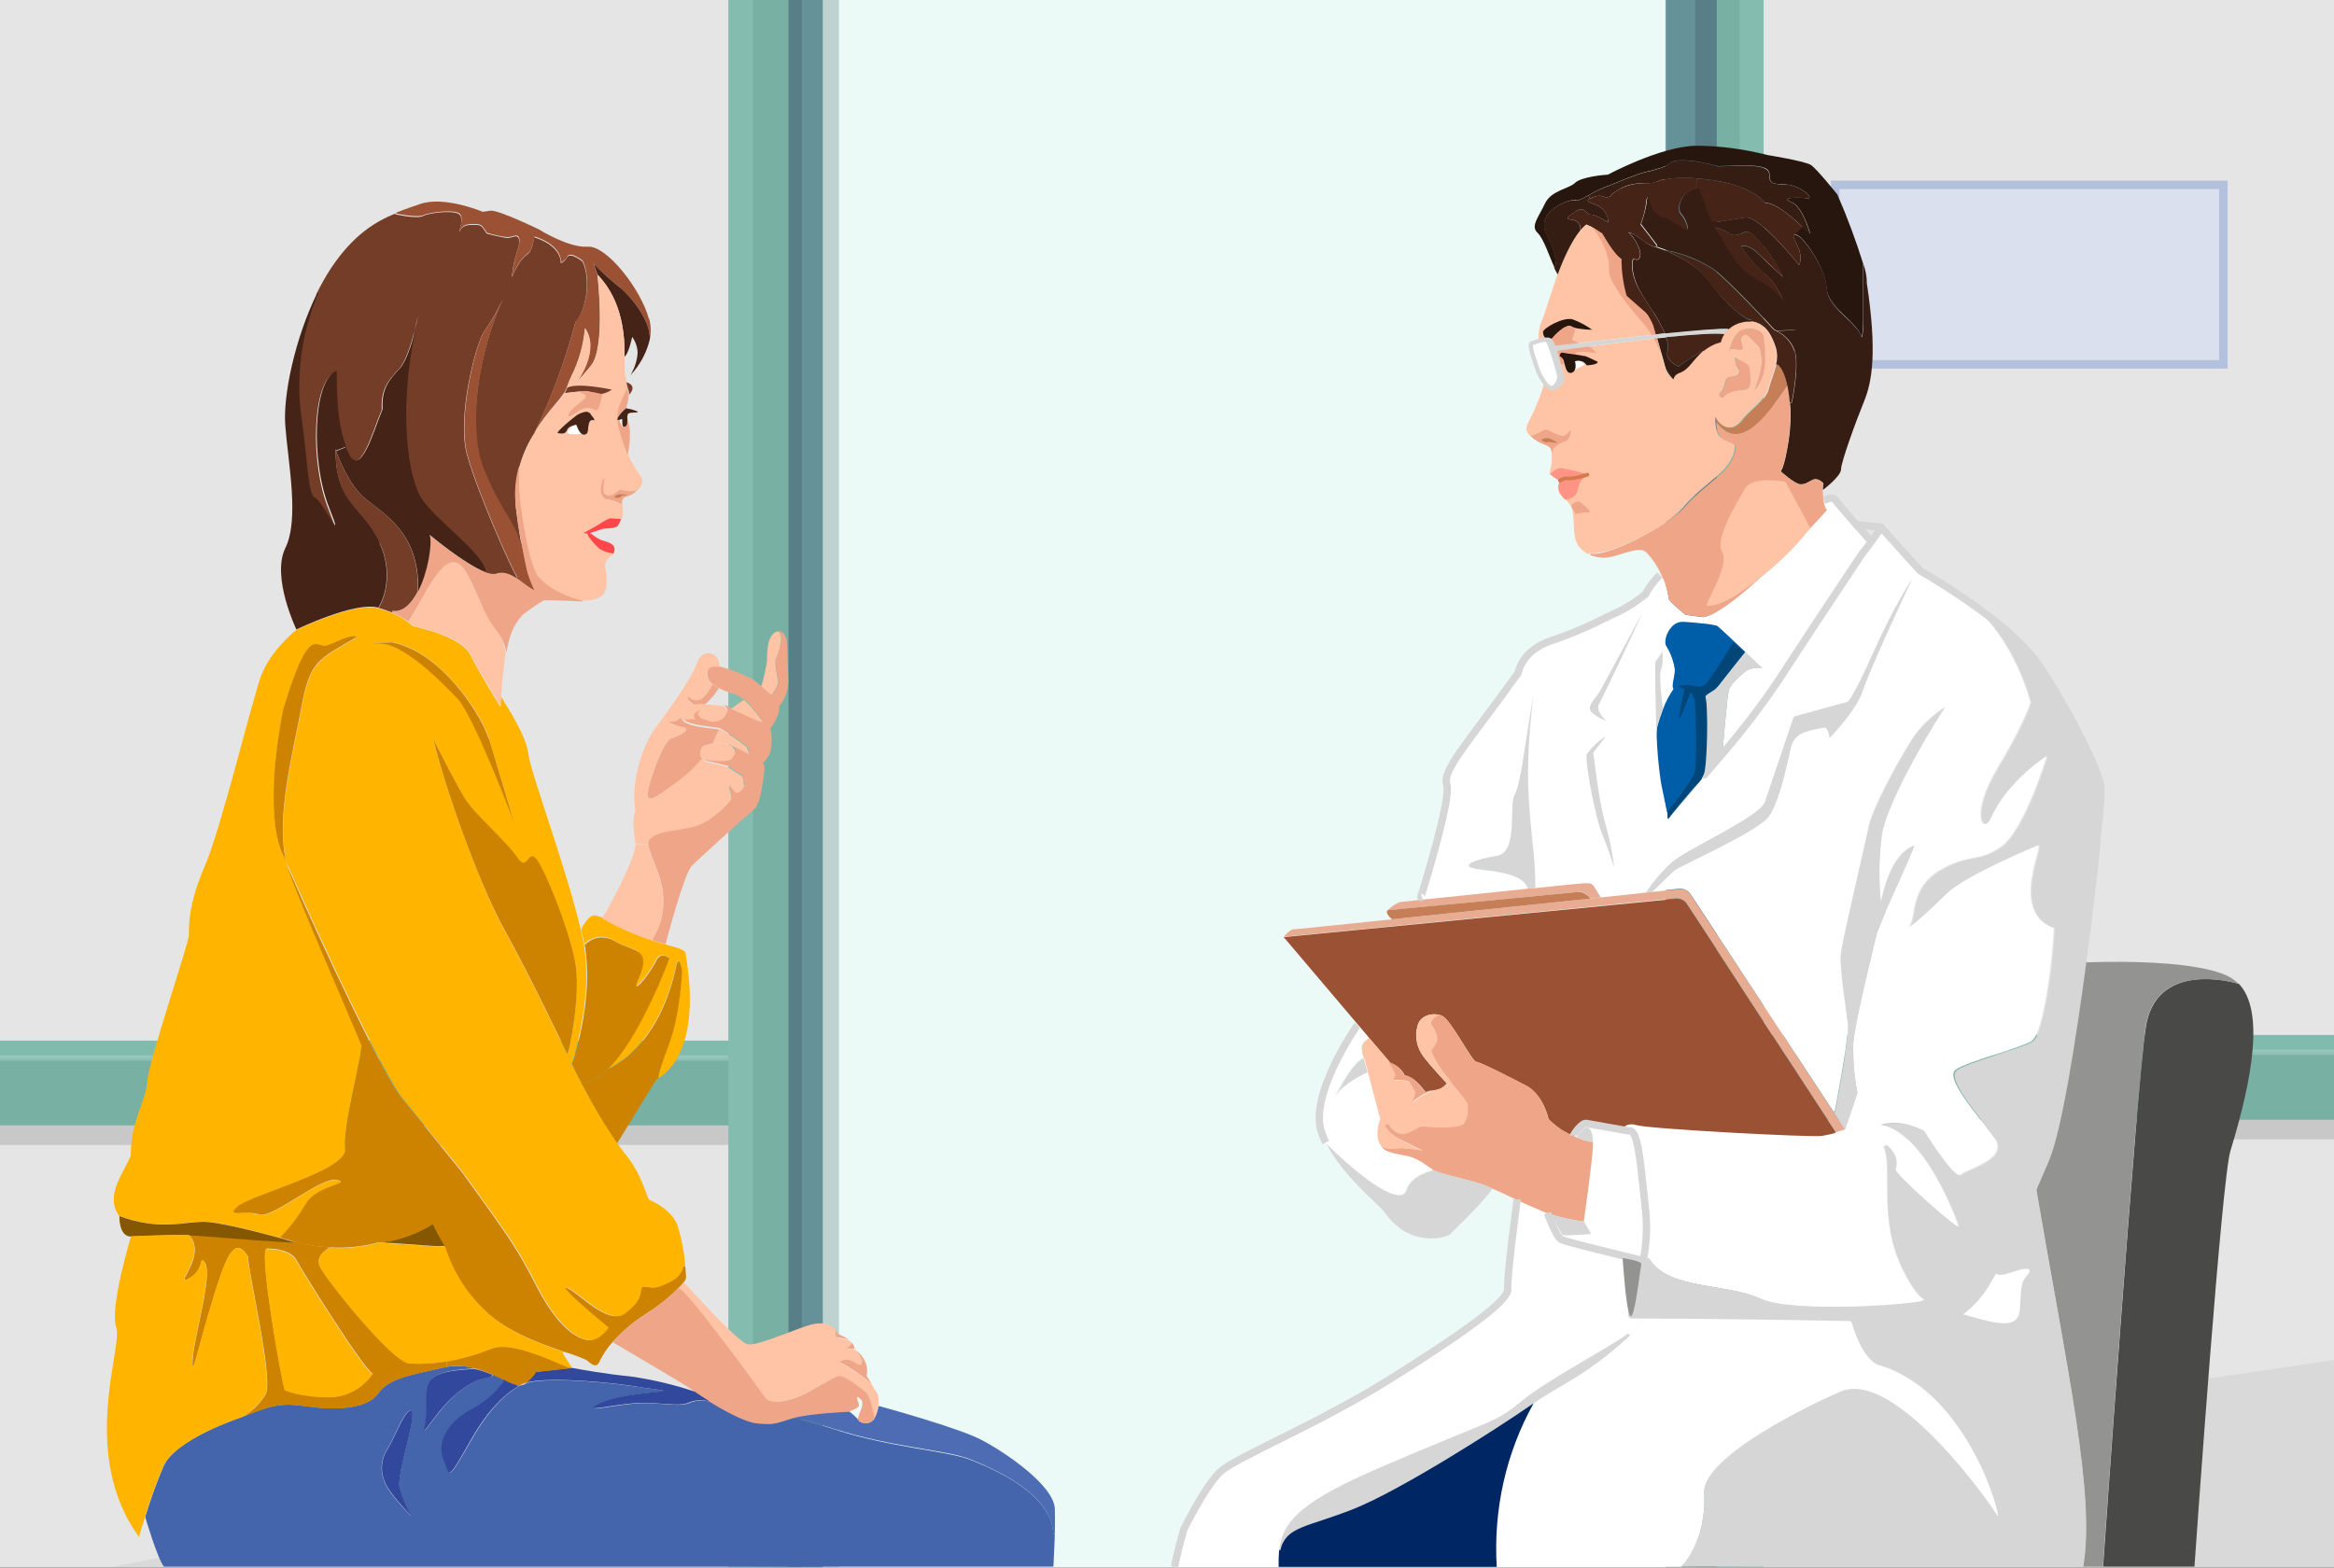 <?xml version="1.0" encoding="UTF-8"?>
<svg xmlns="http://www.w3.org/2000/svg" xmlns:xlink="http://www.w3.org/1999/xlink" version="1.1" viewBox="0 0 822.9 552.9">
  <rect x="0" y="0" width="822.9" height="552.9" fill="#808080" stroke="none"/>
  <!-- Generator: Adobe Illustrator 29.6.1, SVG Export Plug-In . SVG Version: 2.1.1 Build 9)  -->
  <defs>
    <style>
      .st0, .st1, .st2, .st3, .st4, .st5, .st6, .st7, .st8, .st9, .st10, .st11, .st12, .st13, .st14, .st15, .st16, .st17, .st18 {
        fill: none;
      }

      .st19 {
        fill: #c8c8c8;
      }

      .st19, .st20, .st21, .st22, .st23 {
        opacity: .4;
      }

      .st1 {
        stroke-width: 1.7px;
      }

      .st1, .st2, .st3, .st4, .st5, .st6, .st7, .st8, .st9, .st24, .st10, .st11, .st12, .st13, .st14, .st15, .st16, .st17, .st18 {
        stroke-miterlimit: 10;
      }

      .st1, .st9 {
        stroke: #16176e;
      }

      .st25, .st26 {
        fill: #565656;
      }

      .st25, .st26, .st27, .st28, .st29, .st30, .st31, .st32, .st33, .st34, .st35, .st36, .st14 {
        mix-blend-mode: multiply;
      }

      .st25, .st29, .st32, .st37, .st33, .st13 {
        opacity: 0;
      }

      .st26, .st38, .st3, .st39, .st40, .st4, .st5, .st6, .st41, .st42, .st34, .st36, .st14, .st16 {
        opacity: .2;
      }

      .st43 {
        fill: #dfdfdf;
      }

      .st2 {
        stroke-width: 1.5px;
      }

      .st2, .st7, .st17 {
        stroke: #d6d6d6;
      }

      .st20, .st44, .st29, .st30 {
        fill: #517a71;
      }

      .st38 {
        fill: #c5f0e6;
      }

      .st45 {
        fill: #002663;
      }

      .st46 {
        fill: #d6d6d6;
      }

      .st47 {
        fill: #26160e;
      }

      .st48 {
        fill: #939392;
      }

      .st49 {
        fill: #9b5133;
      }

      .st50 {
        fill: #4464ab;
      }

      .st51 {
        fill: #f4f3f6;
      }

      .st52 {
        fill: #361d13;
      }

      .st53 {
        fill: #253667;
      }

      .st27 {
        display: none;
      }

      .st27, .st54 {
        opacity: .6;
      }

      .st27, .st55 {
        fill: #9cb4d5;
      }

      .st56 {
        fill: #c4d3e6;
      }

      .st28 {
        fill: #a4a4a4;
      }

      .st28, .st31 {
        opacity: 0;
      }

      .st3 {
        stroke-width: 1.9px;
      }

      .st3, .st4, .st5, .st6, .st13 {
        stroke: #f3f8fa;
      }

      .st57 {
        fill: #462317;
      }

      .st54, .st58 {
        fill: #fff;
      }

      .st39, .st59, .st22 {
        fill: #ecfaf7;
      }

      .st39, .st41, .st37 {
        mix-blend-mode: screen;
      }

      .st30 {
        opacity: .3;
      }

      .st60 {
        fill: #e5e5e5;
      }

      .st40 {
        fill: #b2ebde;
      }

      .st61 {
        isolation: isolate;
      }

      .st4 {
        stroke-width: 2.2px;
      }

      .st5 {
        stroke-width: 2px;
      }

      .st6 {
        stroke-width: 2px;
      }

      .st62 {
        fill: #31489c;
      }

      .st63 {
        clip-path: url(#clippath-1);
      }

      .st64 {
        clip-path: url(#clippath-3);
      }

      .st65 {
        clip-path: url(#clippath-4);
      }

      .st66 {
        clip-path: url(#clippath-2);
      }

      .st67 {
        fill: #005ea9;
      }

      .st68 {
        fill: #efa688;
      }

      .st69, .st36 {
        fill: #16176e;
      }

      .st31 {
        fill: #253d37;
      }

      .st70 {
        fill: #c67e57;
      }

      .st71 {
        fill: #ffb400;
      }

      .st72 {
        fill: #855700;
      }

      .st41 {
        fill: #9fe6d5;
      }

      .st73 {
        fill: #ff9384;
      }

      .st74 {
        fill: #e8ac92;
      }

      .st75 {
        fill: #4d6cb3;
      }

      .st7, .st17 {
        stroke-width: 2.6px;
      }

      .st76 {
        fill: #452417;
      }

      .st21 {
        fill: #d8f5ee;
      }

      .st8 {
        stroke: #79b0a4;
        stroke-width: 6.7px;
      }

      .st9 {
        stroke-width: 3.5px;
      }

      .st9, .st11, .st12, .st14, .st15, .st17, .st18 {
        stroke-linecap: round;
      }

      .st77 {
        fill: #ffc3a5;
      }

      .st78 {
        fill: #ff464a;
      }

      .st24 {
        fill: #dae0ee;
        stroke: #b4c1dd;
      }

      .st24, .st10, .st16 {
        stroke-width: 3px;
      }

      .st79 {
        fill: #743d28;
      }

      .st80 {
        fill: #004679;
      }

      .st32 {
        fill: #565655;
      }

      .st10, .st16 {
        stroke: #517a71;
      }

      .st37, .st33, .st34, .st35 {
        fill: #253667;
      }

      .st81 {
        fill: #cd8300;
      }

      .st11, .st12 {
        stroke: #c5d4e7;
      }

      .st11, .st14, .st15 {
        stroke-width: 4px;
      }

      .st35 {
        opacity: 0;
      }

      .st82 {
        fill: #494948;
      }

      .st12 {
        stroke-width: 6px;
      }

      .st13 {
        stroke-width: 2px;
      }

      .st14 {
        stroke: #253667;
      }

      .st15 {
        stroke: #9cb4d5;
      }

      .st83 {
        fill: #79b0a4;
      }

      .st84 {
        clip-path: url(#clippath);
      }

      .st18 {
        stroke: #d37a50;
        stroke-width: 1.3px;
      }
    </style>
    <clipPath id="clippath">
      <rect class="st0" width="822.9" height="552.7"/>
    </clipPath>
    <clipPath id="clippath-1">
      <rect class="st0" x="264.2" y="-48.6" width="348.8" height="137.8"/>
    </clipPath>
    <clipPath id="clippath-2">
      <rect class="st0" x="-75.4" y="-51.8" width="348.8" height="137.8"/>
    </clipPath>
    <clipPath id="clippath-3">
      <rect class="st0" x="616.6" y="-49.8" width="348.8" height="137.8"/>
    </clipPath>
    <clipPath id="clippath-4">
      <path class="st0" d="M463,481.6s6-.5,11.8.5,9.1,4.5,17.8,6,12.3.3,18.8,1,13.9,5.7,18.5,5.7,9.1-3.7,14.9-5.7,12.9-.7,17.6-1.3,10.6-5.6,14.6-6.6,16.5-1,16.5-1l-.2-249.5-63.3-12.1-67.4,12.3.5,250.8Z"/>
    </clipPath>
  </defs>
  <g class="st61">
    <g id="Ebene_4">
      <g class="st84">
        <g>
          <rect class="st51" x="267.1" y="-48.8" width="345.1" height="721.7"/>
          <rect class="st28" x="-284.3" y="-48.8" width="1448" height="721.7"/>
          <rect class="st43" x="-284.6" y="475.4" width="1448.3" height="199.3"/>
          <g>
            <rect class="st26" x="-289.1" y="465.9" width="1561.9" height="16.6"/>
            <rect class="st83" x="-278" y="457.9" width="1539.8" height="19.9"/>
            <rect class="st20" x="-278" y="471.6" width="1539.8" height="6.2"/>
            <rect class="st41" x="-278" y="457.9" width="1539.8" height="4.1"/>
            <line class="st5" x1="-319.1" y1="462" x2="1261.8" y2="462"/>
          </g>
          <rect class="st83" x="-286.6" y="-48.6" width="1450.3" height="137.8"/>
          <rect class="st22" x="-286.6" y="-48.6" width="1450.3" height="137.8"/>
          <rect class="st83" x="-284.8" y="79.7" width="1448.5" height="15"/>
          <rect class="st29" x="-289.6" y="84.7" width="1453.3" height="15"/>
          <g class="st23">
            <g class="st63">
              <g class="st42">
                <line class="st10" x1="256.8" y1="-145.1" x2="374.8" y2="92.2"/>
                <line class="st10" x1="401.8" y1="-145.1" x2="451.8" y2="92.2"/>
                <line class="st10" x1="537.5" y1="-145.1" x2="524.8" y2="92.2"/>
                <line class="st10" x1="220.2" y1="-2.4" x2="659.2" y2="-2.4"/>
                <line class="st10" x1="220.2" y1="58.6" x2="659.2" y2="58.6"/>
                <line class="st10" x1="220.2" y1="38.6" x2="659.2" y2="38.6"/>
                <line class="st10" x1="220.2" y1="19.6" x2="659.2" y2="19.6"/>
              </g>
            </g>
          </g>
          <g class="st23">
            <g class="st66">
              <g>
                <line class="st16" x1="-82.8" y1="-148.3" x2="35.3" y2="89"/>
                <line class="st16" x1="62.2" y1="-148.3" x2="112.3" y2="89"/>
                <line class="st16" x1="197.9" y1="-148.3" x2="185.3" y2="89"/>
                <line class="st16" x1="-119.4" y1="-5.7" x2="319.6" y2="-5.7"/>
                <line class="st16" x1="-119.4" y1="55.3" x2="319.6" y2="55.3"/>
                <line class="st16" x1="-119.4" y1="35.3" x2="319.6" y2="35.3"/>
                <line class="st16" x1="-119.4" y1="16.3" x2="319.6" y2="16.3"/>
              </g>
            </g>
          </g>
          <g class="st23">
            <g class="st64">
              <g class="st42">
                <line class="st10" x1="609.2" y1="-146.3" x2="727.3" y2="91"/>
                <line class="st10" x1="754.2" y1="-146.3" x2="804.3" y2="91"/>
                <line class="st10" x1="889.9" y1="-146.3" x2="877.3" y2="91"/>
                <line class="st10" x1="572.6" y1="-3.7" x2="1011.6" y2="-3.7"/>
                <line class="st10" x1="572.6" y1="57.3" x2="1011.6" y2="57.3"/>
                <line class="st10" x1="572.6" y1="37.3" x2="1011.6" y2="37.3"/>
                <line class="st10" x1="572.6" y1="18.3" x2="1011.6" y2="18.3"/>
              </g>
            </g>
          </g>
          <polyline class="st28" points="279.1 625 597 563.2 610.3 459.2 269.1 459.2 279.1 625"/>
          <polygon class="st28" points="289.7 335.7 426.7 275.9 522.9 87.2 461.5 -37 612.9 -48.6 610.3 459.2 269.1 475.4 289.7 335.7"/>
          <g>
            <path class="st33" d="M449.9,517.7c1.3,0,76.9,19.4,76.9,19.4l92.4-27.3-79.7-13.8-89.6,21.6Z"/>
            <polyline class="st11" points="463.7 491.4 526.6 483 590.8 489.1"/>
            <g>
              <ellipse class="st53" cx="523.9" cy="506.6" rx="4.7" ry="6.2"/>
              <ellipse class="st53" cx="521.9" cy="506.6" rx="4.7" ry="6.2"/>
            </g>
            <line class="st12" x1="523.5" y1="209.1" x2="523.5" y2="500.4"/>
            <ellipse class="st56" cx="522.9" cy="500.4" rx="6.9" ry="2.9"/>
            <path class="st55" d="M463,481.6s6-.5,11.8.5,9.1,4.5,17.8,6,12.3.3,18.8,1,13.9,5.7,18.5,5.7,9.1-3.7,14.9-5.7,12.9-.7,17.6-1.3,10.6-5.6,14.6-6.6,16.5-1,16.5-1l-.2-249.5-63.3-12.1-67.4,12.3.5,250.8Z"/>
            <g class="st65">
              <polygon class="st33" points="590.6 195.9 592.6 522.6 563.9 534.5 578.2 201.3 590.6 195.9"/>
              <rect class="st33" x="581.9" y="186" width="33.9" height="311.2"/>
              <path class="st33" d="M511.7,444.7c-5.1-1.6-5.1,63-5.1,63l9.5,3s.7-64.5-4.4-66.1Z"/>
              <path class="st33" d="M576,438.4c-5.1-1.6-5.1,63-5.1,63l9.5,3s.7-64.5-4.4-66.1Z"/>
              <path class="st33" d="M548.5,464.6c-5.1-1.6-4,54.5-4,54.5l9.5,3s-.4-56-5.5-57.5Z"/>
              <path class="st33" d="M476.1,433.8c-5.1-1.6-4.2,65.5-4.2,65.5l9.5,3s-.2-67-5.3-68.5Z"/>
              <path class="st37" d="M490.2,269.9c-5.3-5.8-4.1,225.3-4.1,225.3l18.8,47s-9.3-266.5-14.6-272.3Z"/>
              <path class="st37" d="M563.5,283.9c2.7-5.8,2.1,225.3,2.1,225.3l-9.4,47s4.7-266.5,7.3-272.3Z"/>
              <rect class="st33" x="522" y="179.5" width="13.7" height="397.1"/>
            </g>
            <path class="st35" d="M462.2,258.1s10.4-20.3,15.4-20.1,9.3,3.7,14,3.7,13.8-11.2,17.3-11.7,16.8,15.3,21,14.6,13.4-12,16.2-12,6.3,15.9,10,15.9,6.8-15.8,10.6-15.9,12.4,32.9,15.2,32.2,8.1-27.4,8.1-27.4l.6-8.5-60.7-10.6-67.8,13.9v25.8Z"/>
            <polyline class="st15" points="461.5 232.7 528.9 219.4 590.6 229"/>
            <polyline class="st14" points="590.6 229 528.9 219.4 461.5 232.7"/>
            <g>
              <ellipse class="st53" cx="592.6" cy="508.5" rx="4.7" ry="6.2"/>
              <ellipse class="st53" cx="590.6" cy="508.5" rx="4.7" ry="6.2"/>
            </g>
            <g>
              <ellipse class="st53" cx="463.5" cy="508.5" rx="4.7" ry="6.2"/>
              <ellipse class="st53" cx="461.5" cy="508.5" rx="4.7" ry="6.2"/>
            </g>
            <g>
              <ellipse class="st53" cx="529.9" cy="522.6" rx="4.7" ry="6.2"/>
              <ellipse class="st53" cx="527.9" cy="522.6" rx="4.7" ry="6.2"/>
            </g>
            <line class="st12" x1="462.5" y1="218.9" x2="462.5" y2="500.4"/>
            <line class="st12" x1="591.5" y1="217.5" x2="591.5" y2="500.4"/>
            <line class="st12" x1="529.5" y1="206.1" x2="529.5" y2="516.4"/>
            <ellipse class="st56" cx="528.9" cy="516.4" rx="6.9" ry="2.9"/>
            <ellipse class="st56" cx="462.5" cy="502.3" rx="6.9" ry="2.9"/>
            <ellipse class="st56" cx="591.5" cy="502.3" rx="6.9" ry="2.9"/>
            <polyline class="st11" points="463.7 491.4 529.1 505.2 590.8 489.1"/>
            <polyline class="st11" points="461.5 224.7 528.9 211.4 590.6 221"/>
          </g>
          <rect class="st60" x="-525" y="-234.9" width="2041.1" height="1141.3"/>
          <polygon class="st19" points="-618.8 657 278.1 668 280.4 505.3 -4.2 561.2 -605.5 601.1 -618.8 657"/>
          <polygon class="st19" points="1855.3 45.1 1818.1 675.6 612 674.7 619.2 509.8 1062.5 444.1 1855.3 45.1"/>
          <rect class="st51" x="-592.8" y="661" width="2198.8" height="277.3"/>
          <g>
            <rect class="st26" x="-661.8" y="658.3" width="933" height="27.9"/>
            <rect class="st83" x="-655.1" y="645" width="919.8" height="33.4"/>
            <rect class="st20" x="-655.1" y="668" width="919.8" height="10.5"/>
            <rect class="st41" x="-655.1" y="645" width="919.8" height="6.9"/>
            <line class="st6" x1="-679.7" y1="651.9" x2="264.7" y2="651.9"/>
          </g>
          <g>
            <rect class="st26" x="601.3" y="657.8" width="1054" height="27.9"/>
            <rect class="st83" x="608.8" y="644.4" width="1039.1" height="33.4"/>
            <rect class="st20" x="608.8" y="667.4" width="1039.1" height="10.5"/>
            <rect class="st41" x="608.8" y="644.4" width="1039.1" height="6.9"/>
            <line class="st4" x1="581.1" y1="651.3" x2="1647.9" y2="651.3"/>
          </g>
          <g>
            <rect class="st26" x="613.2" y="376.9" width="933" height="24.9"/>
            <rect class="st83" x="619.8" y="365" width="919.8" height="29.9"/>
            <rect class="st41" x="619.8" y="365" width="919.8" height="6.1"/>
            <line class="st3" x1="595.2" y1="371.1" x2="1539.6" y2="371.1"/>
          </g>
          <g>
            <rect class="st26" x="-660.7" y="378.9" width="933" height="24.9"/>
            <rect class="st83" x="-654.1" y="367" width="919.8" height="29.9"/>
            <rect class="st41" x="-654.1" y="367" width="919.8" height="6.1"/>
            <line class="st3" x1="-678.6" y1="373.1" x2="265.7" y2="373.1"/>
          </g>
          <polygon class="st32" points="244.5 -50 244.5 679.9 278.1 680 278.1 -37 613.4 -48.8 605.3 680 634.2 680.4 634.2 -50 244.5 -50"/>
          <polygon class="st32" points="-653.4 662.3 -733.2 861.8 240.5 742.1 1735.6 704.8 1698.4 667.6 -653.4 662.3"/>
          <rect class="st32" x="-305.9" y="-36.4" width="278" height="211.6"/>
          <rect class="st24" x="-314.9" y="-47.4" width="278" height="211.6"/>
          <rect class="st25" x="642" y="71.2" width="136.9" height="63.3"/>
          <rect class="st24" x="647" y="65.2" width="136.9" height="63.3"/>
          <rect class="st59" x="290.1" y="-22" width="296.9" height="701.9"/>
          <rect class="st30" x="290.1" y="-22" width="5.7" height="698.2"/>
          <rect class="st30" x="290.1" y="676.2" width="297.9" height="3.8"/>
          <rect class="st31" x="310" y="6.5" width="65.8" height="229.1"/>
          <rect class="st31" x="405" y="6.5" width="65.8" height="229.1"/>
          <rect class="st31" x="500.1" y="6.5" width="65.8" height="229.1"/>
          <rect class="st31" x="310.1" y="264.9" width="65.8" height="100.4"/>
          <rect class="st31" x="405.2" y="264.9" width="65.8" height="100.4"/>
          <rect class="st31" x="500.2" y="264.9" width="65.8" height="100.4"/>
          <rect class="st31" x="311.6" y="394.7" width="65.8" height="205.4"/>
          <rect class="st31" x="406.7" y="394.7" width="65.8" height="205.4"/>
          <rect class="st31" x="501.7" y="394.7" width="65.8" height="205.4"/>
          <circle class="st44" cx="558.3" cy="375.7" r="6.7"/>
          <circle class="st83" cx="558.3" cy="375.5" r="5.2"/>
          <circle class="st21" cx="558.3" cy="375.5" r="2.1"/>
          <polygon class="st83" points="267.2 -48.8 267.2 680 290.1 680 290.1 -22 587.3 -22 587.3 680 611.4 680 611.4 -48.8 267.2 -48.8"/>
          <polygon class="st20" points="272.7 -36.7 272.7 680 282.7 680 282.7 -29.8 597.7 -29.8 597.7 679.9 606.6 679.9 606.6 -36.7 272.7 -36.7"/>
          <polygon class="st36" points="267.2 -48.8 267.2 680 290.1 680 290.1 -22 587.3 -22 587.3 680 611.4 680 611.4 -48.8 267.2 -48.8"/>
          <path class="st83" d="M256.8-55.4v735.4h365V-55.4h-365ZM605.3,680h-327.3V-37h327.3v716.9Z"/>
          <polygon class="st40" points="256.8 -55.4 621.8 -55.4 621.8 680 613.4 680 613.4 -48.8 265.5 -48.3 265.5 680.4 256.8 680 256.8 -55.4"/>
          <polyline class="st13" points="614 680 614 -48.6 264.2 -48.6 264.2 680.4"/>
          <g>
            <ellipse class="st34" cx="1000.4" cy="23.7" rx="63.9" ry="65"/>
            <circle class="st44" cx="1003.8" cy="20.3" r="62.3"/>
            <circle class="st83" cx="1009.8" cy="20.3" r="62.3" transform="translate(281.4 720) rotate(-45)"/>
            <circle class="st39" cx="1011.7" cy="20.3" r="58.8" transform="translate(281.9 721.3) rotate(-45)"/>
            <circle class="st38" cx="1009.9" cy="19.7" r="49.9"/>
            <circle class="st27" cx="1009.9" cy="19.7" r="43.7"/>
            <circle class="st8" cx="1009.9" cy="19.7" r="41.7"/>
            <circle class="st54" cx="1009.7" cy="19.7" r="40.6"/>
            <g>
              <line class="st1" x1="1010.6" y1="-15.1" x2="1010.6" y2="-7.1"/>
              <line class="st1" x1="1010.6" y1="47.9" x2="1010.6" y2="56"/>
            </g>
            <g>
              <line class="st1" x1="1046.1" y1="20.4" x2="1038.1" y2="20.4"/>
              <line class="st1" x1="983.1" y1="20.4" x2="975" y2="20.4"/>
            </g>
            <g>
              <line class="st1" x1="1028.6" y1="-10.2" x2="1024.5" y2="-3.3"/>
              <line class="st1" x1="996.5" y1="44" x2="992.5" y2="51"/>
            </g>
            <g>
              <line class="st1" x1="1041.3" y1="2.6" x2="1034.3" y2="6.6"/>
              <line class="st1" x1="986.7" y1="34.1" x2="979.8" y2="38.2"/>
            </g>
            <g>
              <line class="st1" x1="1041.1" y1="38.5" x2="1034.2" y2="34.4"/>
              <line class="st1" x1="986.9" y1="6.4" x2="980" y2="2.3"/>
            </g>
            <g>
              <line class="st1" x1="1026.9" y1="51.9" x2="1023.2" y2="44.8"/>
              <line class="st1" x1="997.9" y1="-4" x2="994.2" y2="-11.2"/>
            </g>
            <g>
              <line class="st1" x1="1041.1" y1="38.5" x2="1034.2" y2="34.4"/>
              <line class="st1" x1="986.9" y1="6.4" x2="980" y2="2.3"/>
            </g>
            <g>
              <line class="st1" x1="1026.9" y1="51.9" x2="1023.2" y2="44.8"/>
              <line class="st1" x1="997.9" y1="-4" x2="994.2" y2="-11.2"/>
            </g>
            <circle class="st69" cx="1010.9" cy="21.4" r="3.5"/>
            <line class="st9" x1="1010.6" y1="-10.2" x2="1010.6" y2="22"/>
            <line class="st9" x1="1034.2" y1="21.4" x2="1010.6" y2="22"/>
          </g>
        </g>
      </g>
      <g id="Gruppe_1701">
        <path id="Pfad_3896" class="st82" d="M789.4,347c8.9,9.4,4.9,33-3,58.8-3.1,10-11.8,133.8-12.7,146.7h-32.2s11.6-166.6,15-189.9c3-21.1,24.8-18,32.9-15.6"/>
        <path id="Pfad_3897" class="st48" d="M785.8,344.4c1.3.7,2.5,1.6,3.5,2.6-8.1-2.4-29.9-5.5-32.9,15.6-3.3,23.3-15,189.9-15,189.9h-7c4.3-25.2-5.4-68-16.8-134.5h0c1.2-2.8,2.5-5.8,3.9-9.1,4.4-10.2,9.4-42.1,13.1-69.7l1.4.2s36.6-1.7,49.8,5"/>
        <path id="Pfad_3898" class="st46" d="M741.1,277.7c.2,5.4-1.5,16.6-1.2,17.2,0,.3-2.1,20.6-5.2,44.3-3.7,27.5-8.7,59.5-13.1,69.7-1.4,3.3-2.7,6.3-3.9,9.1-4.2,10.3-9,20.4-14.5,30.1-.5,1-1.1,1.9-1.7,3-2.5,4.7-6,8.8-10.4,11.9h0c-5.2,3.4-10.4,3.4-15.4,2.6-2.4-.3-11.5-.7-23.4-1-.2-.6-.2-.9-.2-.9v-2.9c12.8-.3,24.7-1.5,25.8-2.1,2.1-1.2-.2,2.3-6.6-10.4-9.3-18.1-3.7-36.3-7-43.8l1.2-.6c4.6,3.8,3.8,7.1,3.3,8.7-.4,1.7,22.4,21.6,22,20-.4-1.7-12.1-33.6-27.4-35.7,7.1-2.5,15.4,2.1,15.4,2.1,0,0,10.8,17.4,12.9,15.4s17.4-5.4,11.6-13.3c-5.8-7.9-17.4-20.8-13.3-23.7,4.2-2.9,22.4-7.5,26.6-10s7.5-29.1,7.9-39.9c-16.2-5.8-2.9-30.3-5.8-29.1s-25.8,10.8-32,17-14.9,14.1-12.9,10.8,0-12.9,10.4-19.1,13.3-2.5,21.6-8.3,16.2-32,16.2-32c0,0-13.7,8.7-19.5,21.6-3,6.5-7.9-.8,2.1-17.4s11.6-23.2,11.6-23.2c0,0-5.4-22-20.8-34.5l.3-.4c8.9,6.2,18.7,14.3,23.8,21.8,10.6,15.8,21.6,37.6,21.8,43"/>
        <path id="Pfad_3899" class="st46" d="M717.7,418c11.4,66.5,21.1,109.3,16.8,134.5h-141.5v-.4s8.7-8.3,7.9-25.8c-.6-13.1,39.1-31.9,48.2-35.7,19.8-8.2,55.1,42.9,55.2,44,1.5,1.5-9.8-43.5-41.7-53.2-6-1.8-9.5-13.5-10.4-16.9,11.9.3,21,.6,23.4,1,5,.8,10.1.8,15.4-2.6l.2.2c12.5,3.6,20.5,6.1,21-1.4s.3-9.4,2.5-11.9.5-3.3-5.5-1.1-5.8-.5-5.8-.5h-.2c5.5-9.8,10.3-19.9,14.5-30.2h0,0Z"/>
        <path id="Pfad_3900" class="st58" d="M664,404.5c3.4,7.5-2.2,25.7,7,43.8,6.5,12.7,8.7,9.1,6.6,10.4-1,.6-12.9,1.8-25.8,2.1-12.4.3-25.8-.2-31.5-2.9-11.6-5.4-32.4-2.9-39-14.1h-1.8c.9-5.3,1.2-10.5.8-15.8-1.7-14.1-2.5-29.3-5.6-29.1,0,0-1.2-.2-3-.5h0s1.2-3,5.2-1.8,61.5,4.4,65.4,3.7c1.7-.2,3.3-.6,4.9-1.1,1.9-.5,3.2-1,3.2-1-.2,1,4.4-12.9,4.4-12.9-1.1-5.5-1.6-11.2-1.5-16.8.4-7.9,8.5-39.9,8.5-39.9,0,0,2.7-6.2,3.3-8.1s7.7-16.8,9.8-22.4c-9.1,3.1-11.8,20.1-11.8,20.1-.8-7.7-.7-15.4.2-23,1.5-13.1,21.6-45,22.4-45.9-4.7,3-8.8,7-11.8,11.6-4.8,7.5-13.9,24.3-15.1,30.5-1.2,6.2-9.1,39.4-9.8,44.6s2.1,21,2.5,25.5c.4,4.6-4.6,30.3-4.6,30.3l-.4.3-50.4-76.7c-.9-1.4-2.6-2.2-4.2-2-2.1.2-5.3.6-9.5,1l7.6-7.4c2.3-1.9,29.9-13.9,33.6-19.3,3.7-5.4,6.4-18.9,7.7-24.1s5-5.8,11.2-7.1c2.1-.8,2.5,3.5,2.5,3.5,0,0,9.3-9.3,11.6-16.4,2.3-7.1,15.8-36.3,17.5-39.5h0l3.1-3s8.5,4.8,18.1,11.6l-.3.4c15.4,12.5,20.8,34.5,20.8,34.5,0,0-1.7,6.6-11.6,23.2-10,16.6-5,24-2.1,17.4,5.8-12.9,19.5-21.6,19.5-21.6,0,0-7.9,26.2-16.2,32s-11.2,2.1-21.6,8.3c-10.4,6.2-8.3,15.8-10.4,19.1-2.1,3.3,6.6-4.6,12.9-10.8s29.1-15.8,32-17-10.4,23.2,5.8,29.1c-.4,10.8-3.7,37.4-7.9,39.9s-22.4,7.1-26.6,10,7.5,15.8,13.3,23.7c5.8,7.9-9.5,11.2-11.6,13.3s-12.9-15.4-12.9-15.4c0,0-8.3-4.6-15.4-2.1,15.4,2.1,27,34,27.4,35.7s-22.4-18.3-22-20,1.2-5-3.3-8.7l-1.2.6h0v.2h0Z"/>
        <path id="Pfad_3901" class="st58" d="M709.1,448.8c6.1-2.2,7.8-1.4,5.5,1.1s-2,4.4-2.5,11.9-8.6,5-21,1.4l-.2-.2h0c4.3-3.1,7.9-7.2,10.4-11.9.6-1,1.2-2,1.7-3h.2c0,.1-.3,2.9,5.8.7"/>
        <path id="Pfad_3902" class="st58" d="M662.6,481.5c31.9,9.7,43.2,54.7,41.7,53.2-.2-1.1-35.4-52.2-55.2-44-9.1,3.8-48.8,22.7-48.2,35.7.8,17.5-7.9,25.8-7.9,25.8v.4h-65.3c-1.3-20.1,3.2-40.1,13-57.7,0,0,4.6-3.2,11-6.8,8.3-4.8,16-10.6,23-17.1,2.2-2.1,4.2-4.6,5.8-7.2h0c12.8,0,47.8.3,71.8.9.9,3.3,4.4,15.1,10.4,16.9"/>
        <path id="Pfad_3903" class="st46" d="M674,261.1c3.1-4.7,7.1-8.6,11.8-11.6-.8.8-21,32.8-22.4,45.9-.9,7.6-1,15.4-.2,23,0,0,2.7-17,11.8-20.1-2.1,5.6-9.1,20.5-9.8,22.4s-3.3,8.1-3.3,8.1c0,0-8.1,32-8.5,39.9,0,5.6.4,11.3,1.5,16.8,0,0-4.6,13.9-4.4,12.9l-3.9-6,.4-.3s5-25.7,4.6-30.3c-.4-4.6-3.1-20.4-2.5-25.5s8.5-38.4,9.8-44.6c1.2-6.2,10.4-23,15.1-30.5"/>
        <path id="Pfad_3904" class="st58" d="M599.9,274.6c2.5-2.9,5.2-6.1,8-9.5,6.9-8.1,13.4-16.6,19.3-25.4,11.8-18.2,29.3-44.4,29.3-44.4,1.2-1.4,2.2-2.8,3.2-4.2,1.8-2.5,3.6-5.1,3.6-5.1l13.9,15.4-3.1,3h0c-.5.6-6.6,9.8-13.7,25.9-7.7,17.2-9.1,17.4-9.1,17.4l-18.9,5.2s-8.5,24.9-10.2,30.1-26.6,16.2-32.4,21c-3.3,2.9-6.2,6.1-8.7,9.7-.3.5-.7.9-.9,1.3-4.5.5-9.9,1-15.8,1.7-.6-1-1.9-3.1-2.5-4-.8-1.2-1.9-1-3.5-1s-7.7.7-17.1,1.7h0c0-4.9-.3-9.8-.8-14.7-1-12.2-3.3-25,.2-53.2-3.3,19.4-4.5,31.5-6.6,35s1.5,20.2-6.2,21.5-13.2,3.5-7.8,4.5c5.2,1,16.9,1.2,18.7,7.1-13.1,1.4-29.4,3-38.4,4,1.8-5.6,11.1-35.9,9.6-40.6-1.6-5.2,6.8-13.8,25.2-39.4,2.1-8.7,11.3-11.3,11.3-11.3,5.7-1.9,11.3-4.2,16.7-6.8,6.8-3.5,9.9-4.1,16.9-9.7,1.4-2.5,3.1-4.8,5.1-6.8l.5-.2c1.4,2.6,2.3,5.4,2.6,8.3,0,1,6,5.8,6,5.8l6.5.8-.3,2.5c-3.3-.4-6.8-.6-6.8-.6-1.7-.1-3.3.5-4.3,1.9-2.1,2.3-2.5,5.6-1.9,6.4,1.6,2.6,2.7,5.5,3.1,8.5,0,2.9-1.5,6-.4,6.8-1.6,2.2-2.8,4.7-3.8,7.3h0c-.6-4.1-1-8.1-1-12.2.2-3.3,1.2-2.1.8-8.3-.7,1.3-1.6,2.5-2.5,3.7-.2.6.4,26.4.4,26.4h0c.2,4.9.6,9.8,1.3,14.7.2,2.3,2.9,14.1,2.9,14.1.5-1,5.3-6.6,11.7-14.1M579.2,215.9c0-.2.2-.3.2-.3,0,0,0,.1-.2.3M579.2,215.9c-1.5,2.9-13.5,25-15,27.7-1.7,2.9-5.2,5.6-2.9,7.7,1.5,1.3,3.1,2.3,5,2.9-.4-.3-3.8-3.5-2.5-6,2.9-5.4,14.1-29.3,15.4-32.3M569.1,305.8c-.7-5.6-1.9-11.2-3.5-16.6-2.2-7.9-3.7-22.9-3.9-23.7,0,0,4.8-5.8,4.1-5.6-2.4,1.7-4.6,3.8-6.4,6.2-.4,4.7,3.7,24.4,5.4,27.9,1.4,2.9,3.6,9.7,4.3,11.9"/>
        <path id="Pfad_3905" class="st46" d="M674.2,204.3h0c-1.7,3.1-15.2,32.4-17.5,39.5-2.3,7-11.6,16.4-11.6,16.4,0,0-.4-4.4-2.5-3.5-6.2,1.2-10,1.9-11.2,7.1s-3.9,18.7-7.7,24.1-31.4,17.4-33.6,19.3l-7.6,7.4c-.7,0-1.5.1-2.2.2.3-.4.6-.8.9-1.3,2.5-3.6,5.4-6.8,8.7-9.7,5.8-4.8,30.7-15.8,32.4-21s10.2-30.1,10.2-30.1l18.9-5.2s1.5-.2,9.1-17.4c7.2-16,13.2-25.3,13.7-25.8"/>
        <path id="Pfad_3906" class="st58" d="M644.2,179.7l-.5-.4c-.4-.9-.7-1.9-.8-2.9h.2c1-.2,2.9-1.7,4.2.2.7,1,4.3,5.1,7.4,8.7,2.7,3,5,5.6,5,5.6h0c-1,1.6-2.1,3-3.2,4.4,0,0-17.4,26.2-29.3,44.4l-6-4.1c-.5-.5-3.1-2.9-6-5.6-3.7-3.5-8-7.6-9.8-9.1-1.7-.4-3.3-.7-5-.8l.3-2.5h.2c11.1-2.7,39.7-33.7,43.2-37.8"/>
        <path id="Pfad_3907" class="st52" d="M628.5,97.5c-1.7-3.5-3.8-6.9-6.2-10-3.1-3.5-5.2-6.6-7.3-5.6s-4,1.4-5,.6c-1.5-1.1-3.2-1.8-5-2.2l-.2-1.9c2.2-.4,6.5-1.1,10.4-1.7,5.2-.8,19.1,16.8,19.1,16.8,0,0,1.7-2.7-1-7.7-1.2-2.3-1.2-3.1-.5-3.1,1.2.4,2.3,1.1,3,2.1,1.7,1.9,7.9,10,8.3,17,.4,7.1,10.8,11.8,12.3,17.2,0,0,.6-1,.6-6.2v-19.6c.8,2.2,1.2,4.4,1.2,6.7,3.7,24.5,1.8,34.9-1,41.7s-8.1,21.4-8.1,23.9-6.4,7.3-6.4,7.3c0-.8,0-1.5.2-2.3,0,0-1.8-2.3-3.9-1.2-2.1,1-2.3,1.5-4.2,1.5s-7-4.6-7-4.6c0,0,1.2-.4,2.9-11.2.6-4.3.8-8.7.4-13h.7s2.7-12.9,1-18.3c-1.1-3.1-3.4-5.6-6.4-7l7.1-.3-4.2-.4c1.1-2.8,1.2-5.8.2-8.6-2-4.2-4.4-8.6-6.6-10.2-4.6-3.3-9.1-10.4-9.1-10.4,1.1-.2,2.3,0,3.3.6,1.8,1.1.4-.2,5.2,4.4,4.5,4.3,6,5.6,6.2,5.8"/>
        <path id="Pfad_3908" class="st47" d="M638.3,82.7c-.2-.8-2.7-9.8-6.6-11.4-4.2-1.6,1.7-1.9,5.2-1.4,3.5.4-2.1-4.4-6.8-4.8-4.8-.4-6.2.2-6.2-3.6s-7.7-3.3-18.1-2.9c-10.6-2.9-16-2.3-17-1.1s-6.2,2.7-8.5,3.1-12.9,4.8-12.9,4.8c-2.5.9-4.9,2-7.2,3.4-2.2,1.2-4.2,2.2-4.7,1.8-1-.8-14.5,3.5-10.2,12s3.1,11.4,3.1,11.4l-.4.2c-1.9-4.1-3.7-10-6-12.2-2.4-2.3.5-5.5,2.7-10.2s8.5-5.2,10.6-7.3,10.4-2.9,11.6-2.9c0,0,18.5-10,31.1-10.2,8.5,0,17,1.2,25.3,3.3,0,0,13.1,2.1,15.2,3.5s9.3,10.4,9.3,10.4c3.5,8,6.5,16.1,9.1,24.4v19.6c0,5.2-.6,6.2-.6,6.2-1.5-5.4-11.8-10.2-12.3-17.2s-6.6-15.2-8.3-17c-.8-1-1.8-1.7-3-2.1l2.9-2.7c1.4,1.4,2.4,2.4,2.6,2.6"/>
        <path id="Pfad_3909" class="st46" d="M652,463.7s0,.3.2.9c-24-.5-59-.9-71.8-.9h-4.8v-.6c.2-2.2,2.5-9.9,3.9-18.5,0-.3,0-.6.2-.9h1.8c6.6,11.3,27.4,8.8,39,14.2,5.7,2.7,19.1,3.2,31.5,2.9v2.9h0Z"/>
        <path id="Pfad_3910" class="st74" d="M490.9,324.2c21.4-2.2,48.6-5.1,69.8-7.3,1.3-.1,2.5-.3,3.7-.4,5.9-.6,11.3-1.2,15.8-1.7.8,0,1.5-.1,2.2-.2,4.1-.4,7.4-.8,9.5-1,1.7-.2,3.3.6,4.2,2l50.4,76.7,3.9,6s-1.3.5-3.2,1v-.2l-52.4-80.3c-.9-1.4-2.4-2.1-4-2l-138.2,13.6c.6-.8,2.3-2.7,3.7-2.7s15-1.5,34.6-3.5"/>
        <path id="Pfad_3911" class="st49" d="M489.5,374l-6.9-8.1-3.8-4.5-26.2-30.9,138.2-13.5c1.6-.1,3.2.6,4,2l52.4,80.3v.2c-1.5.5-3.2.8-4.8,1.1-4,.6-61.5-2.5-65.4-3.8-4-1.2-5.2,1.7-5.2,1.7h0c-4.1-.7-11.3-2-12.4-2.2-1.7-.3-4.4,3.9-4.5,4.3h0c-.8-.2-1.6-.6-2.5-1.1-2.4-1.2-4.5-2.9-6.4-4.8,0,0-1.8-8.6-7.9-11.8-6.1-3.2-16.1-8.3-17.6-8.4s-8.9-14.8-12-16.2c-.2,0-.4-.1-.5-.2-3.2-1.1-7.5.1-8.3,3.9-1,3.7-.1,7.6,2.2,10.7,2.5,3.3,8.2,9.4,8.2,9.4-1,1.2-2.3,2.1-3.9,2.3-.4,0-.8.2-1.1.2-.8.1-1.6.4-2.3.7-1.1-1.4-2.2-2.7-3.5-3.9-1.1-1.1-2.5-1.8-4-2.1-1-2.1-2.9-3.7-5-4.4l-.6-.7h0l-.2-.2h0Z"/>
        <path id="Pfad_3912" class="st70" d="M630.2,136.1c-.8-3.6-1.9-6.3-3.3-7.5h-.6c-.7,3-2.1,6.3-2.7,8.7-1,4-7,7.8-9.1,10.8-4,5.4-8.3,1.7-9.4-1v1.7c9.7,12.1,18.5-3.5,25.1-12.7"/>
        <path id="Pfad_3913" class="st68" d="M643.7,179.3c-.4-.9-.7-1.9-.8-2.9-.2-1.2-.2-2.4-.3-3.6,0-.8,0-1.5.2-2.3,0,0-1.8-2.3-3.9-1.2s-2.3,1.5-4.2,1.5-7-4.6-7-4.6c0,0,1.2-.4,2.9-11.2.6-4.3.8-8.7.4-13-.2-2-.4-3.9-.8-5.8-6.6,9.2-16.5,24.2-25.1,12.7,0,1.9.5,3.8,1.7,5.4,2.1,1.9,5.3,2.1,5.2,3.3-.6,8.9-10.6,12.3-18.3,21.6-6.4,6.4-27.1,17.5-32.9,16l-.2.5c1.4.6,2.9.9,4.4,1,4.6.3,12.2-4.4,15.2-2.1,2.3,2.3,4.2,5.1,5.5,8.1,1.4,2.6,2.3,5.4,2.6,8.3,0,1,6,5.8,6,5.8l6.5.8h.2c11.1-2.7,39.7-33.7,43.2-37.8l-.5-.4h0Z"/>
        <path id="Pfad_3914" class="st52" d="M630,65.1c4.8.4,10.4,5.2,6.8,4.8-3.5-.4-9.3-.2-5.2,1.4,3.9,1.6,6.4,10.6,6.6,11.4-.2-.2-1.2-1.3-2.6-2.6-3.6-3.4-10-8.9-13.2-8.5-5.1-5.9-15.7-8.1-24.3-8.7-4.2-.4-8.4-.2-12.5.6-1.9.9-4.1,1.4-6.2,1.2-3.1-.2-6.3.6-8.9,2.3-4,2.3-1.8,2.1-3.5,2.5s-2.1-1.2-5.2,0c-.5.2-.9.4-1.2.5l-.5-1.1c2.3-1.4,4.7-2.5,7.2-3.4,0,0,10.6-4.4,12.9-4.8,2.3-.4,7.5-1.9,8.5-3.1s6.4-1.9,17,1.1c10.4-.4,18.1-.8,18.1,2.9s1.5,3.1,6.2,3.6"/>
        <path id="Pfad_3915" class="st57" d="M635.7,80l-2.9,2.7c-.6,0-.7.8.5,3.1,2.7,5,1,7.7,1,7.7,0,0-13.9-17.7-19.1-16.8-3.9.6-8.2,1.4-10.4,1.7-.8,0-1.2.2-1.4.2-.6,0-3.8-11-4.8-11.8-.2,0-.4-.2-.6,0l.2-3.8c8.6.5,19.2,2.7,24.3,8.7,3.2-.4,9.6,5.1,13.2,8.5"/>
        <path id="Pfad_3916" class="st52" d="M633.5,116.3l-7.1.3c-.4-.2-.8-.4-1.1-.7-.4-.6-16.6-17.9-21.4-21.2-4.6-2.9-9.7-5-15-6.2h-.5l-4.5-1.6c.4,0,.5-.2.3-.6-.6-.8-5.6-7.3-5.6-7.3.8-2.3,1.5-4.7,1.9-7.1,0-1.6.6-4.1,1.5-.8.8,3.3,2.1,4.8,5.4,5.6s8.9,7,7.5,2.5-3.1-3.1-2.7-7c.6-3,3-5.3,6-5.8h.6c1,.8,4.2,11.8,4.8,11.8s.7,0,1.4-.2l.2,1.9c-.4,0-.5.3,0,1,4.4,5.8,6.7,13.9,15.4,17.9,3.7,1.8,6.8,4.6,9,8.1,2.1,4.4,3.7,8.6,4,9.1"/>
        <path id="Pfad_3917" class="st57" d="M632.7,123.6c1.7,5.4-1,18.3-1,18.3h-.7c-.5-6.2-2-11.5-4.2-13.3h-.6c.5-2,.5-3.9,0-5.8-1.2-3.7-3.3-9-8.8-9.4v-.6c-2.5-.2-9.3-5.8-14.9-13.7-5-6.9-14.3-9.9-14.3-10.5s.2,0,.5,0c5.3,1.2,10.3,3.3,15,6.2,4.8,3.3,21,20.6,21.4,21.2.3.3.7.5,1.1.7,3,1.4,5.3,3.9,6.4,7"/>
        <path id="Pfad_3918" class="st57" d="M628.5,97.5c-.2,0-1.7-1.5-6.2-5.8-4.8-4.6-3.3-3.3-5.2-4.4-1-.6-2.2-.8-3.3-.6,0,0,4.5,7.1,9.1,10.4,2.2,1.6,4.6,6,6.6,10.2-2.2-3.5-5.3-6.3-9-8.1-8.7-4-11-12-15.4-17.9-.5-.7-.4-1,0-1,1.8.4,3.5,1.2,5,2.2,1,.8,2.9.4,5-.6s4.2,2.1,7.3,5.6c2.4,3.1,4.5,6.4,6.2,10"/>
        <path id="Pfad_3919" class="st58" d="M621.3,235.5l6,4.1c-6,8.8-12.5,17.3-19.3,25.4l-.6-.5c0-.6,1.5-18.5,2.1-21s4.4-5.4,6-6.8,5.8-1.2,5.8-1.2"/>
        <path id="Pfad_3920" class="st77" d="M618.6,137.7c1.9-2.5,3.2-5.4,3.7-8.4.2-3.3,0-6.7-.4-10-.2-2.9-4.4-4.1-7.7-2.9-2.5,1-3.8,4.9-4.3,6.7.9-.5,3.7.6,4.3,0,.8-.8-1.2-2.7,0-4.4,1.2-1.7,2.1-.4,4.4,1.9s1.9,1.7,2.5,5.6c.6,3.7-2.2,10.7-2.5,11.5M609.9,123.1c-.2,0-.3.5-.2,1,0,0,0-.4.2-1M556.3,169.1c-1.5-.7-4.1-3.6-5.9-3.9-1.9-.4-4.2,2.1-4.2,2.1l.6-2.5c.3-1.6.4-3.2.2-4.9h.2c0-1.5,1.5-3.1,4.8-4.3,1.7-.5,1.7-3.7,1.7-3.9,0,0-1.5,1.9-2.5,2.1-1,.2-3.7-1.2-5.4-2.1-1.5-.8-3.8,2-6.3,2-.7-.6-1.2-1.5-1.4-2.4,0-1.6,2.1-4.6,3.3-7.7,1.1-2.6,2.1-5.2,2.9-7.9l.4-.2c.4.5.9.9,1.5,1.2,1.5.6,4.8-1.5,4.3-3.3-.2-1.2-1.4-6-2.5-9.5h.2s19.1-2.8,35.9-4.6v.2s2.1,7,2.7,9.5c.6,1.8,1.7,3.5,3.1,4.8,0,0,0-1.5,2.1-2.3,3.5-1.2,4.9-5,8.7-8,1.6-1.2,3.4-2.2,5.4-2.8h.3c.3-1,.7-2,1.3-2.9.4-.6,1-1.2,1.5-1.8,1.3-1.2,3-2,4.7-2.4,1.1-.3,2.2-.4,3.3-.3,5.4.4,7.5,5.7,8.8,9.4.5,1.9.5,3.8,0,5.7-.7,3.2-2.1,6.4-2.7,8.8-1,4-7,7.8-9.1,10.8-3.9,5.4-8.3,1.7-9.4-1,0,0-.4,5.2,1.7,7.1s5.3,2.1,5.2,3.3c-.6,8.9-10.6,12.3-18.3,21.6-6.4,7.3-27.1,17.5-32.9,16l-.2.5c-2.4-.9-4.3-3-4.9-5.5-1-4.8,0-9.5-1.9-12-.5-.7-1-1.4-1.7-1.9.7-.1,3.5-.8,4-2.9.6-1.5,0-3.3-1.5-4.1h1.7M614.4,137.5c3.7-.2,2.5-3.5,2.5-6.6s-3.1-3.1-5.2-4.8c0,1.3.3,2.6,1,3.7,1,1.2.8,2.9-2.3,3.1-3.1.2-1.7,3.3-3.5,5.2s.6,2.5,1,1.7c.4-.9,2.7-2.1,6.4-2.3M563.3,127.6s-6.3-1.8-7.7-2.3-4.9-1.7-4.9-1.7l-.9,1.9c.9.5,1.5,1.3,1.6,2.3.5,1.9.9,4.2,2.8,3.5,1.9-.7,1.2-4.4,1.2-4.4.8-.3,1.8-.2,2.5.2,1.9,1.4.7,1.6,2.1,1.6s2.3-.5,3.2-1.2"/>
        <path id="Pfad_3921" class="st68" d="M621.9,119.3c.5,3.3.6,6.6.4,10-.5,3.1-1.8,6-3.7,8.4.3-.8,3-7.8,2.5-11.5-.6-3.9-.2-3.3-2.5-5.6s-3.1-3.5-4.4-1.9c-1.2,1.6.8,3.5,0,4.4-.7.6-3.4-.5-4.3,0,.5-1.9,1.8-5.8,4.3-6.7,3.3-1.2,7.5,0,7.7,2.9"/>
        <path id="Pfad_3922" class="st46" d="M621.3,235.5s-4.2-.2-5.8,1.2-5.4,4.4-6,6.8-2.1,20.4-2.1,21l.6.5c-2.8,3.4-5.5,6.6-8,9.5,3-13.3,1.2-29.5,1.2-29.5,1.6-.9,3.1-1.9,4.6-3.1,2.8-3.7,9.3-11.8,9.3-11.8l.2-.2c2.9,2.8,5.5,5.1,6,5.6"/>
        <path id="Pfad_3923" class="st52" d="M617.5,112.8v.6c-1.1,0-2.3,0-3.3.3-1.8.4-3.4,1.2-4.7,2.4-2-.3-11.5.5-22.5,1.6v-.2c-1.1-2.3-2.2-4.5-3.5-6.6-1.5-2.1-4.2-6.2-5.6-8.9-3-5.6-2.7-11.4-1.5-10.6s2.3-.4,1.9-2.7c-.7-2.4-2-4.6-3.7-6.4-1-.8,1.5,0,5,2.7,1.2,1.1,2.7,1.9,4.3,2.2l4.5,1.6c0,.6,9.3,3.5,14.3,10.5,5.6,7.9,12.4,13.5,14.9,13.7"/>
        <path id="Pfad_3924" class="st68" d="M616.9,130.9c0,3.1,1.2,6.4-2.5,6.6-3.8.2-6,1.5-6.4,2.3s-2.9.2-1-1.7.4-5,3.5-5.2,3.3-1.9,2.3-3.1c-.7-1.1-1.1-2.4-1-3.7,2.1,1.6,5.2,1.6,5.2,4.8"/>
        <path id="Pfad_3925" class="st67" d="M615.3,229.9l-.2.2s-6.6,8.2-9.3,11.8c-1.4,1.2-3,2.2-4.6,3.1,0,0,1.8,16.2-1.2,29.5-6.4,7.5-11.2,13.1-11.7,14.1,0,0-2.7-11.8-2.9-14.1-.7-4.9-1.1-9.8-1.3-14.7,0-1.4,0-2.9.4-4.2.5-1.7,1.1-3.6,1.8-5.4.9-2.6,2.2-5,3.8-7.3-1-.8.4-4,.4-6.8-.4-3-1.5-5.9-3.1-8.5-.6-.8-.2-4.1,1.9-6.4,1-1.3,2.7-2,4.3-1.9,0,0,3.5.2,6.8.6,1.7.1,3.4.4,5,.8,1.8,1.5,6.1,5.6,9.8,9.1"/>
        <path id="Pfad_3926" class="st68" d="M609.6,124.1c0-.5,0-.8.2-1-.2.6-.2,1-.2,1"/>
        <path id="Pfad_3927" class="st76" d="M587.5,118.9c9.3-1,17.5-1.5,20.5-1.1-.6.9-1,1.9-1.3,3h-.3c-2,.5-3.8,1.5-5.4,2.7-3.2,1.6-6.3,3.5-9.2,5.7,0,0-4.6-1.9-3.9-5,.4-1.8.2-3.6-.4-5.3"/>
        <path id="Pfad_3928" class="st52" d="M600.9,123.5c-3.9,3-5.2,6.8-8.7,8-2.2.8-2.1,2.3-2.1,2.3-1.4-1.3-2.5-3-3.1-4.8-.6-2.5-2.7-9.5-2.7-9.5v-.2c1,0,2.1-.2,3.1-.3.6,1.7.8,3.5.4,5.3-.6,3.1,4,5,4,5,2.8-2.2,5.9-4.1,9.2-5.7"/>
        <path id="Pfad_3929" class="st57" d="M598.2,62.8l-.2,3.8c-3,.5-5.4,2.8-6,5.8-.4,3.9,1.2,2.5,2.7,7,1.5,4.6-4.2-1.6-7.5-2.5s-4.5-2.3-5.4-5.6-1.5-.8-1.5.8c-.4,2.4-1,4.8-1.9,7.1,0,0,5,6.4,5.6,7.3.2.3.2.6-.3.6-1.6-.3-3.1-1.1-4.3-2.2-3.5-2.7-6-3.5-5-2.7,1.8,1.8,3.1,4,3.8,6.4.4,2.3-.6,3.5-1.9,2.7s-1.6,5,1.5,10.6c1.5,2.7,4.2,6.8,5.6,8.9,1.3,2.1,2.5,4.4,3.5,6.6v.2c-1.1,0-2.2.2-3.3.4v-.4s-1.7-3.7-2.1-5.2c-.8-2.6-5.2-4.6-7.9-7.3s-2.3-13.9-2.3-13.9c-2.2-1.9-4-4.3-5.4-6.8-1.5-3.3-6.6-5.2-6.6-5.2-.8.6-1.4,1.3-2,2,.2-1.8-1-3.4-2.8-3.7h-.2c-3.3-.2-.6-1.9,1.9-3.3s3.3,1.7,4.8,1.5,5.8,2.7,6,2.7c0-2.6-1.6-5-3.9-6-3.2-1.2-4.1-1.6-2.5-2.4.3,0,.7-.3,1.2-.5,3.1-1.2,3.5.4,5.2,0s-.4-.2,3.5-2.5c2.7-1.6,5.8-2.4,8.9-2.3,2.2,0,4.3-.3,6.2-1.2,4.1-.8,8.3-1,12.5-.6"/>
        <path id="Pfad_3930" class="st46" d="M586.2,250.2h0c-.7,1.9-1.3,3.7-1.8,5.4-.3,1.4-.5,2.8-.4,4.2h0s-.6-25.8-.4-26.4c.9-1.2,1.8-2.4,2.5-3.7.4,6.2-.6,4.9-.8,8.3,0,4.1.5,8.1,1,12.2"/>
        <path id="Pfad_3931" class="st77" d="M557.3,81.2c.6-.8,1.3-1.4,2-2,0,0,5.2,1.9,6.6,5.2,1.4,2.6,3.2,4.9,5.4,6.8,0,0-.4,11.2,2.3,13.9s7.1,4.6,7.9,7.3c.4,1.4,2.1,5.2,2.1,5.2v.4c-7.5.8-15.3,1.6-21.8,2.4l-.4-4c-2.2-1.6-4.5-2.9-7.1-3.8-3.3-.9-10.3,3.5-10.4,4.5,0,1.3.8,2.4,2,2.9h-1.4c-.6,0-1.1.2-1.7.3l-.2-.5c-.3-1.7,0-3.5.4-5.2,1.7-3.9,2.9-8.3,4.6-13.3.4-1.1.9-2.6,1.5-4.4,1.8-4.9,4.7-11.7,8-15.6"/>
        <path id="Pfad_3932" class="st58" d="M573.6,443.2c-8.1-2-21.8-5.3-23.2-6.1-1.9-1.1-4.8-9.3-4.8-9.3h0c.5.1,1,.3,1.4.4h0c1.1,2.5,2.4,4.9,3.9,7.2.7.5,10.2-.3,10.2-.3l-2.6-4.4s2.9-20.5,3.2-26.2v-2c0-4-1.2-4.8-2.1-5.1-1-.3-3.6,3.5-3.6,3.5h0c-.3,0-.7-.2-1.1-.4h0c0-.5,2.9-4.7,4.5-4.4,1.2.2,8.3,1.5,12.4,2.2,1.8.3,3,.5,3,.5,3.1-.2,4,14.9,5.6,29.1.4,5.2.2,10.5-.8,15.7,0,.3,0,.6-.2.9,0,0-2.5-.6-5.9-1.4"/>
        <path id="Pfad_3933" class="st58" d="M574,470.3c-6.9,5.2-28.2,16.1-37.6,23.9-9.7,8-9.1,5.8-49,23-28.1,12.1-35.2,19-36.4,29.6-.2,2-.3,3.9-.2,5.9h-36.8c.9-4.5,2-8.9,3.3-13.3,0,0,7.5-15.4,12.9-20.3s34.1-16.6,59.4-32.4c25.3-15.8,42.4-27.8,41.9-32-.4-4,3-29,3.3-31.4,3.3,1.5,6.6,3,9.3,4.1.5.2.9.3,1.4.5h0s2.9,8.2,4.8,9.3c1.4.8,15.1,4.2,23.2,6.1l2,19.9c0,.4,0,.7,0,.6h4.8c-1.6,2.7-3.5,5.1-5.8,7.2l-.7-.7h.2Z"/>
        <path id="Pfad_3934" class="st46" d="M574,470.3l.7.7c-7,6.5-14.7,12.3-23,17.1-6.4,3.6-11,6.8-11,6.8-13.7,9.5-46.6,30.6-63.3,37.2-16.6,6.6-24.1,6.1-26,14.7h-.4c1.2-10.6,8.2-17.5,36.4-29.6,39.9-17.2,39.3-15,49-23,9.4-7.8,30.7-18.7,37.6-23.9"/>
        <path id="Pfad_3935" class="st46" d="M579.2,215.9c-1.4,3-12.5,26.9-15.4,32.3-1.4,2.5,2.1,5.7,2.5,6-1.8-.6-3.5-1.6-5-2.9-2.3-2.1,1.2-4.8,2.9-7.7,1.5-2.7,13.5-24.9,15-27.7"/>
        <path id="Pfad_3936" class="st46" d="M569.1,305.8c-.7-2.2-3-9-4.3-11.9-1.7-3.5-5.8-23.1-5.4-27.9,1.8-2.4,4-4.5,6.4-6.2.6-.2-4.1,5.6-4.1,5.6.2.8,1.8,15.8,3.9,23.7,1.6,5.4,2.8,11,3.5,16.6"/>
        <path id="Pfad_3937" class="st52" d="M563.1,72.4c2.4,1.1,3.9,3.4,3.9,6-.2,0-4.6-2.9-6-2.7-1.5.2-2.3-2.9-4.8-1.5-2.5,1.5-5.2,3.1-1.9,3.3,1.8.2,3.1,1.7,2.9,3.5v.2c-3.3,4-6.2,10.7-8,15.6-.5-.8-.9-1.6-1.3-2.5l.4-.2s1.2-2.9-3.1-11.4,9.1-12.9,10.2-12c.5.4,2.4-.6,4.7-1.8l.5,1.1c-1.6.8-.7,1.2,2.5,2.4"/>
        <path id="Pfad_3938" class="st74" d="M500.3,317.4c9-.9,25.3-2.6,38.4-4,.9-.1,1.8-.2,2.6-.2,9.4-1,16.6-1.7,17.1-1.7,1.7,0,2.7-.2,3.5,1,.6,1,1.9,3,2.5,4-1.2.1-2.5.2-3.7.4l-1-1.1c-.8-.9-2-1.4-3.3-1.2l-67.1,6.4c1.2-1.3,2.7-2.3,4.4-2.9.1,0,2.6-.2,6.7-.7"/>
        <path id="Pfad_3939" class="st77" d="M561.5,116.3l.4,4c-8.3.9-14.3,1.6-14.3,1.6h0c-.2-.7-.5-1.3-1-1.9h-.2.4c1.5-1.8,3.3-3.4,5.3-4.7,2.6-.8,2.9.2,4,.5,1.8.3,3.7.5,5.5.5"/>
        <path id="Pfad_3940" class="st68" d="M501.5,405.7c-.7-.3-6.4-3.1-7.7-3.8-2.4-1-4.4-2.8-5.7-5,0,0,.8-1.4,1.7-.2.8,1.2,2.6,3.5,5.2,3s5-2.8,6.5-2.6,12.6,1.1,14.4-1,1.5-5.7,1.4-6.8-6.6-8-6.5-8.8c-2.7-3-4.9-6.5-6.4-10.2.8-.9,1.5-1.9,2-3,.8-2.5-1.4-5.4-2-6.1-.5-.6,1.2-3.8,3.5-3.2.2,0,.4.1.5.2,3.2,1.4,10.5,16.1,12,16.2s11.5,5.3,17.6,8.4,7.9,11.8,7.9,11.8c1.8,2,4,3.6,6.4,4.8.8.5,1.7.9,2.5,1.2.4.2.8.3,1.1.5,1.6.8,3.4,1.3,5.2,1.6h.5v1.9c-.3,5.7-3.2,26.2-3.2,26.2-3.9-.5-7.7-1.3-11.5-2.5-.5-.2-1-.3-1.4-.5-.5-.2-.9-.3-1.4-.5-2.7-1.1-6-2.6-9.3-4.1-3.1-1.5-6.2-3-8.7-4-1.5-.7-2.7-1.2-3.6-1.5-3.7-1.4-15.2-3.7-17.2-5s-4.7-3.6-7.7-4.5c-3-1-8.2-1.1-10.1-3.2-.3-.3-.5-.6-.8-1,2.5,1.8,5,.8,7.4.8,2.4.2,4.9.5,7.3.9"/>
        <path id="Pfad_3941" class="st46" d="M561.6,402.6h-.5c-1.8-.2-3.5-.7-5.2-1.5h0s2.6-3.8,3.6-3.5c.8.2,2,1.1,2.1,5.1"/>
        <path id="Pfad_3942" class="st46" d="M558.4,430.8l2.6,4.4s-9.5.8-10.2.3c-1.4-2.3-2.7-4.6-3.9-7.1h0c3.7,1.1,7.6,1.9,11.5,2.4"/>
        <path id="Pfad_3943" class="st70" d="M559.7,315.8l1,1.1c-21.2,2.2-48.5,5.1-69.9,7.3-1-.8-2.4-2.3-1.6-3.2l67.1-6.4c1.2-.1,2.4.3,3.3,1.2"/>
        <path id="Pfad_3944" class="st47" d="M561.5,116.3c-1.8,0-3.7-.2-5.5-.5-2.5-.5-2-1.4-4-.5-2,1.3-3.8,2.9-5.3,4.7h-.7c-1.2-.4-2-1.6-2-2.9s7.1-5.4,10.4-4.5c2.5.9,4.9,2.2,7.1,3.8"/>
        <path id="Pfad_3945" class="st73" d="M559.8,167.4c-.3.1.5,0,0,0-1.1.1-4.1,1.4-4.7,1.3-1.7,0-3.4.4-5,.8-.6.2-3.7-2.3-3.7-2.3,0,0,2.3-2.5,4.2-2.1,3.1.6,6.2,1.3,9.3,2.2"/>
        <path id="Pfad_3946" class="st73" d="M559.8,167.4l-1.7,1.5c-.3.1-1.2.8-2,4.4-.5,2.1-3.2,2.8-4,2.9h0c-.2-.1-.2,0-.2,0,0,0-.4,0-1.9-2.1-.8-1.4-.8-3.2,0-4.6,1.6-.5,3.3-.7,5-.8.6.1,3.7-1.2,4.7-1.3"/>
        <path id="Pfad_3947" class="st68" d="M553.8,151.6c0,.2,0,3.4-1.7,4-3.3,1.1-4.8,2.7-4.8,4.2h-.2c0-.6-.2-.9-.2-.9,0,0,.3-1.1-2.3-2.1-1.9-.6-3.7-1.7-5.1-3.2,2.6,0,4.8-2.8,6.3-2,1.7.9,4.4,2.3,5.4,2.1s2.5-2.1,2.5-2.1"/>
        <path id="Pfad_3948" class="st58" d="M549,132.8c.9,1.1.7,2.7-.4,3.5-1.1.9-2.7.7-3.5-.4,0-.1-.2-.3-.3-.4-1.1-1.4-2-2.9-2.7-4.6-.6-1.9-3.5-9.3-2.3-9.8,1-.4,2-.7,3-1,.6,0,1.1-.3,1.7-.3v.2c1.1.6,4.2,11.6,4.4,12.7"/>
        <path id="Pfad_3949" class="st46" d="M540.5,298.5c.5,4.9.8,9.7.8,14.6h0c-.8.1-1.7.2-2.6.3-1.8-5.9-13.4-6.1-18.7-7.1-5.4-1,.2-3.3,7.8-4.5s4.1-18,6.2-21.5c2.1-3.5,3.3-15.7,6.6-35-3.5,28.2-1.2,41-.2,53.2"/>
        <path id="Pfad_3950" class="st45" d="M527.7,552.6h-76.9c0-2,0-3.9.2-5.9h.4c2-8.5,9.4-8,26-14.6,16.6-6.7,49.6-27.7,63.3-37.2-9.8,17.6-14.2,37.6-13,57.7"/>
        <path id="Pfad_3951" class="st46" d="M526.2,419.1s-1.6,3.3-14.9,16.1c-1.5,1.4-14.4,5-23.2-7.7-2.1-3-14.9-12.8-20.6-24.5,14.2,14.2,26.7,22.2,28.4,16.8,1.6-5.5,9.7-7.1,9.7-7.1,2,1.2,13.4,3.6,17.2,5,.9.3,2.1.8,3.6,1.5"/>
        <path id="Pfad_3952" class="st77" d="M480.8,373.2c-.1-.5-.2-.9-.3-1.2-.8-3.5-.3-3.8,2-5.9h.2c0-.1,6.9,8,6.9,8h0c.7,1.5,2.2,4.3,2.5,4.9.3.7-1.1,2.2,0,2.1s4.8,0,5.3,1,1.6,2.6,1.8,3.3-1.4,3.6-.8,3.2c2-1.7,4.3-3,6.8-3.9h0c.3-.1.7-.2,1.1-.3,1.5-.3,2.9-1.1,3.9-2.3,0,0-5.7-6.1-8.2-9.4-2.4-3-3.2-7-2.2-10.7.8-3.8,5.1-5,8.3-3.9-2.2-.5-4,2.6-3.5,3.2.5.7,2.8,3.6,2,6.1-.5,1.1-1.1,2.2-2,3.1,1.5,3.8,3.7,7.2,6.4,10.2-.1.9,6.4,7.7,6.5,8.8,0,1.1.4,4.7-1.4,6.8s-12.9,1.1-14.4,1c-1.5-.2-3.9,2.2-6.5,2.6s-4.4-1.8-5.2-3-1.7.2-1.7.2c1.3,2.2,3.3,4,5.7,5,1.3.8,7,3.5,7.7,3.8-2.4-.5-4.8-.8-7.3-.9-2.5,0-5,.9-7.4-.8-1.4-2-2-4.8-.3-9.8h-.1s-2.5-9.3-4.2-16c-.5-2-1-3.8-1.3-5"/>
        <path id="Pfad_3953" class="st68" d="M505,384.4h0c-2.5,1-4.7,2.3-6.8,4-.5.4,1-2.5.8-3.2s-1.4-2.3-1.8-3.3-4.1-1.1-5.3-1,.3-1.4,0-2.1c-.2-.5-1.7-3.4-2.5-4.8l.6.7c2.2.7,4,2.3,5,4.4,1.5.2,3,1,4,2.1,1.2,1.2,2.4,2.5,3.5,3.9.8-.3,1.5-.5,2.3-.7"/>
        <path id="Pfad_3954" class="st58" d="M470.8,386.5c-.2.3-.4.7-.6,1.1.2-.4.4-.7.6-1.1M470.9,386.4c2.5-4,8.8-7.2,11.2-8.3,1.8,6.7,4.2,16,4.2,16h.1c-1.6,5-1.1,7.8.3,9.8.2.3.5.7.8,1,2,2.1,7.1,2.2,10.1,3.2s5.8,3.3,7.7,4.5c0,0-8,1.5-9.7,7.1-1.6,5.5-14.1-2.6-28.4-16.8h0c-.6-1.2-1.1-2.5-1.5-3.7-4.5-13.3,12.7-37.7,12.7-37.7l.2-.2,3.8,4.5h-.2c-2.2,2.4-2.8,2.6-2,6.1,0,.3.2.7.3,1.2-2.1.7-5,4-9.9,13.2"/>
        <path id="Pfad_3955" class="st46" d="M480.8,373.2c.3,1.2.8,3,1.3,5-2.4,1.1-8.7,4.3-11.2,8.3,4.9-9.2,7.8-12.5,9.9-13.2"/>
        <path id="Pfad_3956" class="st77" d="M470.8,386.5c-.2.3-.4.7-.6,1.1.1-.4.3-.7.6-1.1"/>
        <path id="Pfad_3957" class="st75" d="M371.9,532.1c.1,2.4.1,5.6,0,8.8h-.6c-.4-14.1-20.8-22.8-29.1-26.2s-27.8-4.2-48.1-10.8c-2.8-.9-13.6-4-14.2-4,6.4-1.7,19.4-2.2,19.4-2.2,1.2.9,2.4,1.9,3.3,3,.2.3.5.5.8.7,1.7,1,3.9.5,4.9-1.1v-.2c.7-1.3,1.2-2.7,1.4-4.2h.3s28.1,7.6,36.4,12.1c8.3,4.4,25,15.8,25.5,24"/>
        <path id="Pfad_3958" class="st50" d="M371.3,540.9h.6c-.1,4.2-.4,8.5-.5,11.6H57.8c-2.3-2.8-6.6-17.5-6.6-17.5h0c1.8-6.1,4-12.1,6.5-18,4.4-9.7,27.4-17.2,27.4-17.2h0c11-4.4,13.8-5.2,23.7-3.8,10,1.4,20.8.8,24.6-4.7s12.5-6.6,23.3-9.1c.4,0,.7-.2,1.1-.2,3.2-.5,6.6-.3,9.7.6h0c-17.8,1-17,4.3-17,13.8s-3.7,11.6,5,.8c8.7-10.8,16.6-11.6,17.9-11.6l.4-.9c1.5.7,2.9,1.3,4.1,1.9l-.3.7c-3,3.9-6.9,7.2-11.2,9.6-7.1,3.7-12.5,10.8-10,17.4,2.5,6.6.8,9.1,10.4-7.5,6.9-11.9,13.5-16.6,16.7-18.2.8-.1,1.6-.4,2.2-.9,9.3-2.4,33.9.5,38.4,1.3,4.6.8,11.2,1.2,10,1.7-1.2.4-15.8.8-22.9,4.6-7,3.8,8.7-1.2,19.1-.4,7.9.6,10,.8,12.5,0,2.4-1.1,5.1-1.3,7.7-.5,5.3,3.2,12.6,7.2,16.8,7.6,6.9.5,6.4-.3,12.7-1.9h0c.6,0,11.5,3.1,14.2,4,20.3,6.6,39.9,7.5,48.1,10.8,8.3,3.3,28.7,12,29.1,26.2M140.8,524.7c-1.2-5,7.8-29.7,3.3-27-2.1,1.2-5,9.1-7.5,13.3-2.2,3.3-2.7,7.5-1.2,11.2,1.2,4.2,9.6,12.5,9.6,12.5-1.8-3.1-3.2-6.5-4.2-10"/>
        <path id="Pfad_3959" class="st77" d="M309.4,491.7c.5,1.4.5,2.9.2,4.4-.1,1.5-.6,2.9-1.4,4.2,0,0-1.1-7.5-3-9.1-2-1.7-7.5-6.1-9.4-5.8s-3.3,1.7-10.8,5.8-13.8,3.9-15.2,2-28.2-39-30.7-38.8h0c.7-.7,1.2-1.3,1.7-1.8l.9.2s18.3,20.5,21.9,21.3,18.8-6.4,23.5-7.2c4.1-.7,6.2.6,7.2,1.8.9.8-.1,2.6.7,2.9s4.1,1,4.1,1h0c.5.3.9.7,1.3,1.1-.1,1.4-2.3,2.1-1.6,2.2.9,0,1.8.1,2.6.1h0c.4.4,3.5,3.9,2.2,5.2-1.4,1.4-3-3.3-7.7-.8,4.1,2.2,8,4.8,11.5,7.9h0c.8,1.4,1.7,2.8,2.1,3.4"/>
        <path id="Pfad_3960" class="st68" d="M245.2,491h0c-.5-.3-.9-.6-1.4-1-.8-.8-27.7-16.6-27.7-16.6h0c3.2-3.8,7-7,11.2-9.7,4.3-2.7,8.3-5.9,11.9-9.4h0c2.5-.3,29.3,36.8,30.7,38.8,1.4,1.9,7.7,2.2,15.2-2s8.9-5.5,10.8-5.8,7.5,4.2,9.4,5.8c1.9,1.7,3,9.1,3,9.1-1,1.7-3.1,2.3-4.8,1.4h-.2c-1.4-1.3-.7-1.3-.4-2.8l.9-2.3c.2-.8.3-1.7.1-2.5,0,0-3-3.6-1.1,1.1.6,1.5-2.5,2.2-3.6,2.8,0,0-13,.5-19.4,2.2h0c-6.4,1.7-5.8,2.5-12.7,1.9-4.2-.3-11.5-4.3-16.8-7.6-2.1-1.3-3.9-2.5-5-3.3"/>
        <path id="Pfad_3961" class="st68" d="M305.6,485.3s.9,1.4,1.8,2.9c-3.5-3.1-7.3-5.7-11.5-7.9,4.7-2.5,6.4,2.2,7.7.8,1.3-1.3-1.9-4.9-2.2-5.2,5.8,4.2,4.1,9.4,4.1,9.4"/>
        <path id="Pfad_3962" class="st68" d="M300.3,473.5c.6.6,1,1.5,1,2.3-.9,0-1.8,0-2.6-.1-.8-.1,1.5-.8,1.6-2.2"/>
        <path id="Pfad_3963" class="st68" d="M299.1,472.4h0s-3.3-.7-4.1-.9.1-2.1-.7-2.9c.5.5.8,1.1,1,1.8,1.4.5,2.7,1.2,3.9,2"/>
        <path id="Pfad_3964" class="st68" d="M262.4,246.8c-1.4-1-2.6-1.7-2.6-1.7-2.2-.6-4.3-1.4-6.3-2.4-.7-.4-1.4-.8-2.1-1.3-.8-.5-1.5-1.3-1.8-2.3-.8-3,.4-4.7,4.1-4,.9.2,1.8.4,2.7.7,5.9,2,7,3,8.6,3.5,1.2.8,2.4,1.8,3.5,2.8,1.5,1.2,3,2.5,3.6,3.1,1-1.3,2.5-3.5,2.3-4.9-.2-2-1.4-6.6-.7-8s2.7-6.9,1.4-8.8c-.2-.4-.6-.7-1.1-.7v-.2c2.6-.1,2.7,1.6,3.4,3.3.4,7.3.4,11.7.5,13,.3,3.6-.8,7.3-3.1,10.1h-.1c.4,3.7-3.1,7.9-3.1,7.9.6,2.6.6,5.3.1,7.9-.5,1.7-1.5,3.2-2.8,4.4.2,0,1.1.2.3,4.9-.8,5.1-1.4,9.9-3.8,11.8s-20.1,17.9-21.6,19.6c-2.9,3.5-8.9,26.6-8.9,26.6l-.2.9c-1.4-.4-3.1-.9-4.9-1.5,7.7-12,2.5-23.2.8-27.4-.9-2.1-1.6-4.2-2.1-6.5.1-4.8,10.3-4.6,16.5-6.3,6.2-1.7,12.3-8.6,12.9-9.5s-.6-3-.7-4.4c-.1-1.3,1.1.6,2.1,1.8,1,1.1,3.8-2.1,3.2-2.7s.1-2.9-1.4-3.6c-1.5-.8-2.9-1.7-4.2-2.7,0,0-5-1.4-7.5-1.8-.6,0-1.2-.4-1.6-.9,3.4.2,9.1,1,10.3-.4,1.2-1.5,1.9-2.7.1-4.1v-.3c3,1.2,6.2,3,6.2,3-.3-.9-.6-1.8-1.1-2.6-3-2.3-6.2-4.4-9.5-6.3-1.2-.5-10.6-.8-12.8-3.1h0c0-.6,6.4-.4,6.4-.4,0,0-.5,1.2,2.2,1.1,2.7,0,5.1-.7,5.9-1.9.7-1.1,1.8-2.9-.5-3.8l1.3.2s.6.3,1.6.8c3,1.4,9.3,4.3,10.4,4.6,1.5.4-.9-2-2.6-4.1-1-1.4-2.1-2.6-3.3-3.8"/>
        <path id="Pfad_3965" class="st77" d="M275,223.5c1.3,2-.7,7.5-1.4,8.8s.5,6,.7,8c.2,1.3-1.3,3.6-2.3,4.9-.6-.5-2.1-1.9-3.6-3.1h0c.9-2.9,1.5-5.8,2-8.7,0-2.3.1-4.6.6-6.9.5-1.8,1.8-3.7,2.9-3.7s.9.3,1.1.7"/>
        <path id="Pfad_3966" class="st77" d="M266.1,250.8c1.6,2,3.6,4.2,2.1,3.8-1.1-.3-7.4-3.2-10.4-4.6.8-.6,3.9-2.9,4.5-3.2,1.4,1.2,2.6,2.6,3.7,4"/>
        <path id="Pfad_3967" class="st77" d="M263.2,263.5c.4.8.8,1.7,1.1,2.6,0,0-3.2-1.8-6-3-1-.4-2-.8-3-1-1.2-.2-2.5-.2-3.8,0,.6-1.7,1.4-3.4,2.2-5,3.3,1.8,6.5,3.9,9.5,6.3"/>
        <path id="Pfad_3968" class="st77" d="M262.4,276.7c.6.6-2.2,3.8-3.2,2.7s-2.2-3.1-2.1-1.8c.1,1.3,1.2,3.5.7,4.4-.6.9-6.7,7.8-12.9,9.5s-16.4,1.5-16.5,6.3l-4.4-.2v-.6c-.6-4.9-1.1-7.1,0-11.3-1.9-12.2,4.2-25.3,6.8-28.6,2.6-3.3,13.4-18.1,14.9-23.2s7.3-4.5,8,.6v.7c-3.8-.6-5,1.1-4.2,4,.3.9,1,1.7,1.8,2.3l-.2.2c-.2.8-2.7,4.7-4.2,5.2-1.3.5-2.7.2-3.8-.6-.9-.9-1.4.3,1.4,2.4-3.8.6-4.9,2.5-4.5,4.1h-.1c-.7,1.2-1.9,1.8-3.2,1.7-2.4,0,1.7,1.6,4.4,2,2.6.5-1.4,3-4.4,3.9-3,.8-8.8,17.5-8.3,20.2.4,2.8,3.9-.2,9.6-4.3,3.4-2.4,6.5-5.2,9.2-8.4h.5c.4.5,1,.8,1.6.9,2.5.4,7.5,1.8,7.5,1.8,1.4,1,2.8,1.9,4.2,2.7,1.5.7.8,3,1.4,3.6"/>
        <path id="Pfad_3969" class="st77" d="M251.4,262.2c1.2-.3,2.5-.3,3.8,0,1,.2,2,.6,3,1v.3c1.7,1.4.9,2.6-.2,4.1-1.1,1.4-6.8.6-10.3.4-1.2-1.4-1.1-3.5.2-4.7,1.1-.5,2.3-.8,3.5-1"/>
        <path id="Pfad_3970" class="st77" d="M248.6,248.4c2.3.1,4.7.4,6.2.6h0c2.3,1,1.1,2.8.5,3.9-.8,1.2-3.2,1.9-5.9,1.9s-2.2-1.1-2.2-1.1c0,0-6.4-.2-6.4.4-.4-.4-.6-.8-.8-1.4-.4-1.6.7-3.5,4.5-4.1,1.3-.2,2.7-.2,4-.1"/>
        <path id="Pfad_3971" class="st68" d="M253.6,257.2c-.9,1.6-1.6,3.3-2.2,5-1.2.2-2.4.5-3.5,1-1.3,1.2-1.4,3.3-.2,4.7h-.5c-2.7,3.2-5.8,6-9.2,8.4-5.7,4-9.1,7-9.6,4.3-.5-2.8,5.4-19.4,8.3-20.2,3-.8,7.1-3.4,4.4-3.9-2.7-.5-6.8-2.1-4.4-2,1.3.1,2.6-.5,3.2-1.6h.1c.1.5.4.9.8,1.3h0c2.2,2.4,11.6,2.7,12.8,3.1"/>
        <path id="Pfad_3972" class="st68" d="M251.3,241.4c.7.5,1.4.9,2.1,1.3-1.3,2.1-2.9,4.1-4.8,5.7-1.3-.1-2.7,0-4,.1-2.9-2-2.4-3.2-1.4-2.4,1,.9,2.5,1.1,3.7.6,1.6-.5,4-4.4,4.2-5.2l.2-.2h0Z"/>
        <path id="Pfad_3973" class="st62" d="M250.2,494.3c-2.5-.8-5.3-.6-7.7.5-2.5.8-4.6.6-12.5,0-10.4-.8-26.1,4.2-19.1.4,7.1-3.7,21.6-4.2,22.9-4.6,1.2-.4-5.4-.8-10-1.7-4.5-.8-29.1-3.7-38.4-1.3,1.4-1,2.6-2.3,3.5-3.8l12.7-1.4h0c3.2.6,12,2.2,20.5,3,7.8,1.1,15.5,2.9,22.9,5.4q2.2.7,0,0c1.1.8,2.9,2,5,3.3"/>
        <path id="Pfad_3974" class="st71" d="M229.8,331.6c1.8.6,3.5,1.1,4.9,1.5,4.3,1.2,6.8,1.8,7,3.1,5.7,33.1-6.2,42.2-9.6,44,0,0-.8,0,3.7-12.1,4-10.6,4.6-25.7,4.6-25.7,0,0-1-6.6-2.1-1.7-5.4,24.6-18.2,33.6-24.6,36.6,11.8-11,22.1-39.5,22.1-39.5,0,0-2.9-2.6-4.6.8-2.4,5-9.5,13.5-6.2,6.2,2.7-6,1.7-8.6-1-9.8-2.7-1.2-6.3-2.4-7.3-3.2-3.2-2.2-7.6-1.8-10.4.9h-.4c-.2-1.5-.6-3.2-1-5,4-7.4,5.6-4.2,7.2-4.2h0c5.5,3.2,11.4,5.8,17.5,7.8"/>
        <path id="Pfad_3975" class="st81" d="M241.6,446.5c.2,2.2.3,3.8.3,4.2-.2.7-.6,1.3-1.1,1.8-.4.5-1,1.1-1.7,1.8-3.6,3.6-7.6,6.7-11.9,9.4-4.2,2.7-7.9,5.9-11.2,9.6-1.8,1.9-3.2,4.1-4.4,6.4-1.1,3-2.8,1.7-4.7,0-2.8-1.3-5.8-2.3-8.7-3.2-8-2.7-19.6-7-27-14-6.8-6.3-11.9-14.3-14.7-23.2h0c-.6-.8-3.1-5.5-3.1-5.5,0,0-.3-.8-.9-2-3.6-8.5-17.2-41.2-21.3-52.7-.9-2.5-2.2-5.9-3.9-10-7.4-18.1-21.1-48.8-25.7-61.8-.3-1-.7-2.1-.9-3.2,14.6,33.5,35.1,76,40.8,83,8.3,10.2,21.6,26.6,21.6,26.6,18,24.9,19.1,26.6,26.3,40.4,7.2,13.9,13.9,18,17.7,18.5,3.9.5,7.2-4.4,7.2-4.4,0,0-18.8-15.5-14.7-14.1s14.7,13.6,20.5,9.1c5.8-4.4,5.2-6.4,5.8-8.6s3.1.5,6.9-1.1c3.9-1.7,6.6-2.5,8-6.9h.8,0Z"/>
        <path id="Pfad_3976" class="st71" d="M201.7,375.3c.7,1.6,1.8,3.8,3.2,6.4,3.8,7.4,8.1,14.6,12.7,21.5.9,1.3,1.9,2.5,2.7,3.6,6.4,7.8,7.7,15.8,8.6,16.3.9.5,7.8,3.3,10,9.1,1.4,4.7,2.4,9.5,2.7,14.3h-.5c-1.4,4.5-4.1,5.3-8,7s-6.4-1.1-6.9,1.1c-.6,2.2,0,4.2-5.8,8.6s-16.3-7.7-20.5-9.1,14.7,14.1,14.7,14.1c0,0-3.3,5-7.2,4.4-3.9-.5-10.5-4.7-17.7-18.5s-8.3-15.5-26.3-40.4c0,0-13.3-16.4-21.6-26.6-5.7-7-26.2-49.5-40.8-83-3.8-15.9,2.4-38.6,5.3-54.3,3.1-16.8,5.8-17,19.7-25.1-2.8-.8-6.6,1.7-10.5,3-3.9,1.4-6.1-8.6-15.5,22.4-3.1,14.7-6.1,40.4.3,52.3.2.5.5,1.1.7,1.7.3,1.1.6,2.2.9,3.2,4.6,13,18.2,43.7,25.7,61.8h-.2c0,4.5-6.6,28.8-5.8,36.3.8,7.5-33.5,16.1-37.9,20.2s3,1.1,7.7,2.8c4.7,1.7,21.9-13.6,27.4-12.2s-7.2,1.7-11.1,8.6c-2.3,4.2-5.2,8-8.6,11.3l-.2.5c-7.7-2.1-22.6-6-27.8-5.8-7.2.3-15.2,3-29.1-2-5.2-7.2,1.7-15.2,4.1-21.3,0-12.4,5.3-18.8,5.8-26s14.7-49,14.7-51.7-.3-10.8,5.5-24.1,16.6-58.1,19.9-67.2c3.3-9.1,12.4-16.3,12.4-16.3,0,0,20.6-10,28.9-7.7,1.6.5,3.2,1,4.7,1.6,2.8,1.1,5.4,2.8,7.7,4.8,0,0,16.8,3.3,20.1,10,3.3,6.6,10.6,18.4,10.6,18.4,0,0,.1-1.7.2-3.8.5,1.3,8.9,13.2,9.7,20.5.8,6.6,13.7,41.1,18.5,62.1.4,1.8.8,3.5,1,5,.2.9.3,1.8.4,2.6,2.5,18.9-4.8,39.7-4.8,39.7M181.2,290c-.4-1.5-6.4-21.5-8.8-29.5-2.2-7.5-14.3-26.8-29.5-32.7-1.6-.6-3.2-1.1-4.8-1.4-.8.3-11.4.3-3.9.5,8,0,21.3,13.3,27.2,19.4,5.6,5.9,19.1,41.4,19.9,43.6M152.8,260.9c3.6,15,15.5,49.8,25.4,67.8,7.6,13.7,17.2,33.6,21.4,42.3.1.3.3.6.4.9h0c1.9-6.1,4.2-21.6,3.1-30.5-1.1-8.9-8.3-28.2-12.7-36.3-4.4-8-3.9,3.6-8-2.5s-15.5-15.5-18.8-21.3c-3.2-5.6-10.3-19.6-10.8-20.4"/>
        <path id="Pfad_3977" class="st81" d="M240.5,342.5s-.6,15.1-4.6,25.7c-4.6,12.1-3.7,12.1-3.7,12.1-.5.3-.8.4-.8.4l-13.8,22.5c-4.7-6.9-8.9-14.1-12.7-21.5,3,.1,6-1.5,8.9-4.3,6.4-3,19.3-11.9,24.6-36.6,1.1-4.9,2.1,1.7,2.1,1.7"/>
        <path id="Pfad_3978" class="st81" d="M213.8,377.4c-2.9,2.7-5.9,4.4-8.9,4.3-1.4-2.6-2.4-4.8-3.2-6.4,0,0,7.3-20.8,4.8-39.7-.1-.8-.2-1.7-.4-2.6h.4c2.8-2.8,7.1-3.1,10.4-1,1.1.8,4.6,2,7.3,3.2s3.7,3.8,1,9.8c-3.3,7.3,3.8-1.2,6.2-6.2,1.7-3.5,4.6-.8,4.6-.8,0,0-10.3,28.4-22.1,39.5"/>
        <path id="Pfad_3979" class="st77" d="M230.6,304.3c1.7,4.2,6.9,15.4-.8,27.4-6.1-2-11.9-4.6-17.5-7.8,2-3.1,11.6-20.7,11.8-26.2l4.4.2c.5,2.2,1.2,4.4,2.1,6.5"/>
        <path id="Pfad_3980" class="st49" d="M228.9,112.4c.6,2.4.7,4.9.2,7.3.4-7.4-8.1-16.6-11-18.7-3.1-2.5-6.1-5.2-8.9-8.1l1.4,3.9s3.1,25.7-2.3,32.2-4.6,5.2-4.6,5.2c0,0,7.9-11,2.5-18.5-.5,5.9-2.1,11.7-4.8,17-.6,1.3-1.1,2.6-1.6,4-.2.6-.5,1.3-.9,1.8-1.1,1.6-2.3,3.1-3.6,4.6-1,1.2-2.2,2.6-3.3,4.1s-2.3,3.2-3.4,5c6-12.5,10.9-25.6,14.4-39,3.6-3.7,5.6-14.5,2.5-21.2,0,0-4.4-3.7-5.6-1.4-.4.9-1.2,1.6-2.1,1.9,0-6.6-9.4-9.1-9.4-9.1-.2,1.7-.7,3.4-1.4,5-1,1.7-3.1,1.2-6.4,9.1.4-7.3,3.1-11,2.5-13.3s-2.1-.4-4.6-.6c-2.3-.3-4.6-.8-6.8-1.5-2.1-3.1-1.9-3.1-5.2-3.1s-3.7,1.4-4.4,2.3,2.1-5-.4-6.2-10.4-.2-12.5.8-9.5-.6-9.5-.6v-.3c2.9-1.2,5.7-2.1,8.3-3,8.5-3.1,22.2,2.7,22.2,2.7l2.7-.4c2.7-.4,17.1,6.6,17.1,6.6,0,0,10.5,6.6,17.2,6.1s18.8,15,21.6,25.5"/>
        <path id="Pfad_3981" class="st76" d="M218.1,101c2.9,2.1,11.4,11.3,11,18.7-1.1,4.7-3.5,9.1-6.8,12.6,1.4-2.4,2.3-5,2.5-7.7,0-2.1-.7-4.1-1.9-5.8,0,0-1.2,5.9-2.7,7,.1-6.6-.4-19.6-9.5-28.9l-1.4-3.9c2.8,2.9,5.8,5.6,8.9,8.1"/>
        <path id="Pfad_3982" class="st77" d="M205.7,188c.2,0,.9-.2,1.8-.4v.2c-1.8,0,2.8,4.8,4,5.8,1.4.8,3,1.4,4.7,1.5h.2c0,.2-.1.2-.2.3-.8.6-1.4,1.2-2.1,1.9-.5.8-.8,1.8-.7,2.8.3,1.2,1.1,6.8-.4,9.1s-5.8,2.8-7.5,2.6-11.9-1-13.3-.4c-.4.2-.9.4-1.3.6l-2.3-4c-1.7-2.3-3.4-9.8-4.7-16.8-1.1-5.8-1.8-11.2-1.9-13.3-.6-9,1.8-17.9,6.6-25.5v-.2c1.2-1.8,2.4-3.5,3.5-5l6.7,3c-1.6,1.5-2.6,2.7-2,2.7,1,0,2.4.6,3.2-1.5.4-1.1,3.1-1.5,3.1-1.5,0,0,1.1,3.5,2.6,3.5s1.5-1.2,1.6-2.7.5-2.5,1.8-2.4c1.3.2-1-2.2-1-2.2-.3,0-.6-.7-1.7-.7l2.1-7c1,.3,2.1.5,3.1.6,1.4-.2,2.7-.7,3.9-1.5,0,0-11.8-2.6-15.5-.7h-.1c.4-1.4.9-2.7,1.6-4,2.6-5.3,4.3-11.1,4.8-17,5.4,7.5-2.5,18.5-2.5,18.5,0,0-.8,1.2,4.6-5.2,5.4-6.4,2.3-32.2,2.3-32.2,9,9.4,9.6,22.4,9.5,28.9v3.5c0,1.9.3,3.8.8,5.6.2.8.4,1.5.5,2.2h-.2s-1.7,3.9-2.5,5.7c-.6,1.5-.9,3-.8,4.6h0c-.2.5-.1.7,0,.8,0,1.1.1,1.9.1,1.9.8,3.5,1.9,7,3.4,10.3,1.1,2.6,2.6,5.1,4.3,7.4,1.4,1.9.3,3.8-.9,5.1-1.4.5-3,.5-4.4.2-2.1-1-2.5.6-4.4,1.5-1.9.8-3.6-.4-3.9-2.5-.4,1.5.2,3,1.4,4,2.1.2,4.1.9,5.9,1.9,0,1,0,2,.1,3.1,0,.7,0,1.4-.4,2-.6,0-2.7-.1-3.4-.2-.8-.1-3.1,1.2-5.2,2.6-2.1,1.2-4.3,2.4-4.7,2.6"/>
        <path id="Pfad_3983" class="st68" d="M224.6,172.9c-.4.4-.7.7-1.1,1-.8.6-1.8,1-2.8,1.3-.8.2-1.4,1-1.4,1.9v.8c-1.8-1-3.8-1.7-5.9-1.9-1.2-.9-1.8-2.5-1.4-4,.4,2.1,2.1,3.3,3.9,2.5,1.9-.8,2.2-2.5,4.4-1.5,1.5.4,3,.3,4.4-.2"/>
        <path id="Pfad_3984" class="st79" d="M220.9,134.8s4,1,1,4.3h-.1v-.5c0-.4-.2-.9-.4-1.6s-.4-1.4-.5-2.1h0Z"/>
        <path id="Pfad_3985" class="st68" d="M221.7,139.1c-.1,1.6-.4,3.2-.9,4.7h.1c-1.3.9-2.4,2.1-3.2,3.5,0-1.6.2-3.1.8-4.6.8-1.8,2.5-5.7,2.5-5.7h.2c.1.6.3,1.1.4,1.5v.5"/>
        <path id="Pfad_3986" class="st68" d="M221.2,147.8c.2.5,1.9,4.2.1,12.6-1.4-3.3-2.6-6.8-3.4-10.3,0,0-.1-.8-.1-1.9.4.2,1.4-.4,1.5-.3.2.1-.5,3.7,1.4,2.5.6-.4.5-1.5.5-2.6"/>
        <path id="Pfad_3987" class="st78" d="M215.6,182.8c.7.1,2.8.2,3.4.2-.3.9-.7,1.7-1.2,2.5,0,0-.8.9-4.6.9-1.7.3-4.1,1.4-5.7,1.7-.6.1-1.2,0-1.8-.1.4-.2,2.6-1.4,4.7-2.6,2.2-1.4,4.4-2.8,5.2-2.6"/>
        <path id="Pfad_3988" d="M217.8,147.4h0v.8c-.1,0-.2-.3,0-.8"/>
        <path id="Pfad_3989" class="st78" d="M216.3,192.4c.5.9.5,1.9,0,2.8h-.2c-1.7-.2-3.3-.8-4.7-1.6-1.2-1-5.7-5.8-3.9-5.8s.2,0,.3,0c1.3,1,2.6,1.9,4,2.6,1.1.4,3.4.8,4.4,2"/>
        <path id="Pfad_3990" class="st79" d="M215.6,137.5c-1.2.8-2.5,1.3-3.9,1.5-1.1,0-2.1-.3-3.1-.6-.6-.2-1.3-.3-2-.4-2.5,0-4.9.3-7.3.7h-.2c.4-.7.7-1.3.9-2h.1c3.7-1.9,15.5.7,15.5.7"/>
        <path id="Pfad_3991" class="st77" d="M208.6,138.4l-2.1,7c-1.5.2-2.9.8-4.1,1.9-1.3.9-2.5,1.9-3.6,3l-6.7-3c1.1-1.5,2.2-2.9,3.3-4.1,1.3-1.5,2.5-3,3.6-4.6h.2c2.4-.3,4.9-.5,7.3-.6.7,0,1.3.2,2,.4"/>
        <path id="Pfad_3992" class="st79" d="M177.4,105.2c-1.8,4-4,7.8-6.5,11.4-3.1,4-10,30.7-6.2,44,3.7,13.3,16,41.1,17.6,43l-.3.4c-2.2-1.4-4.7-2.5-7-1.6-1.4.3-2.9,0-4.2-.6l.2-.6c-2.5-7.1-16.6-16.8-22.2-24.5-5.2-7.2-8.7-31.4-2.7-59.8.7-2.6,1.2-4.8,1.3-5.6v-.4.4c-.5,1.9-.9,3.8-1.3,5.6-1.2,4.7-3.2,10.9-5.5,13.3-3.9,4.1-6.4,7.3-6,14.3-2.9,6.6-7.9,25.4-12.2,15-.2-.5-.4-1.1-.7-1.6-3.7-9.9-3.1-20.5-3.3-26.8-8.5,3.3-9.1,32.2-2.7,48.2,6.2,15.6-2.5-2.7-5-3.5s-2.7-15.1-4.6-27.4c-2.2-15.1-.2-30.4,5.8-44.4l-.4-.2c1.6-3.3,3.4-6.5,5.4-9.5,7.8-11.6,15.6-16.2,22.5-19v.3c.1,0,7.6,1.7,9.7.6,2.1-1.1,10-2.1,12.5-.8s-.2,7,.4,6.2,1-2.3,4.4-2.3,3.1,0,5.2,3.1c2.2.6,4.5,1.1,6.8,1.5,2.5.2,3.9-1.7,4.6.6.6,2.3-2.1,6-2.5,13.3,3.3-7.9,5.4-7.5,6.4-9.1.8-1.6,1.2-3.3,1.4-5,0,0,9.4,2.5,9.4,9.1.9-.3,1.7-1,2.1-1.9,1.2-2.3,5.6,1.4,5.6,1.4,3.1,6.6,1.1,17.5-2.5,21.2-3.5,13.4-8.4,26.5-14.4,39,0,0,0,.2-.1.2-4.9,7.6-7.2,16.5-6.6,25.5.2,2.1.9,7.5,1.9,13.3h-.5c-1.6-6.5-7.4-12.1-12.8-25.9-5.8-14.6-1.9-40.9,6.9-60.2"/>
        <path id="Pfad_3993" class="st81" d="M203.1,341.3c1.1,8.9-1.1,24.4-3.1,30.4h0c-.1-.3-.2-.6-.4-.9-4.2-8.7-13.8-28.6-21.4-42.3-10-18-21.9-52.8-25.4-67.8.4.9,7.5,14.8,10.8,20.4,3.3,5.8,14.7,15.2,18.8,21.3s3.6-5.5,8,2.5,11.6,27.4,12.7,36.3"/>
        <path id="Pfad_3994" class="st81" d="M201.7,482.5h0l-12.7,1.4c-.9,1.5-2.1,2.8-3.5,3.8h-.2c-.7.2-1.4.5-2,.9h-1.2c-1.5-.5-3-1.1-4.4-1.9-1.2-.6-2.6-1.2-4.1-1.9-2-.9-4.1-1.6-6.2-2.2-3.2-.9-6.5-1.1-9.7-.6l-.3-2c5.4-.9,10.7-2.4,15.8-4.5,7.2-2.8,22.2,4.8,27.1,6.6,0,0,.5,0,1.4.2"/>
        <path id="Pfad_3995" class="st71" d="M198.2,477l3.6,5.5c-.9-.2-1.4-.2-1.4-.2-4.9-1.9-19.9-9.5-27.1-6.6-5.1,2-10.4,3.6-15.8,4.5-4.4.7-8.8,1-13.2.8-6.1-.3-29.6-29.9-31.5-34.1-1.7-3.6,1.8-6,3.5-6.9,5.7.4,11.4-.2,17-1.7,12.4.5,23.6,1.8,23.6,1.2,2.8,8.9,7.8,16.9,14.7,23.2,7.4,7,19,11.4,27,14v.4h-.4Z"/>
        <path id="Pfad_3996" class="st77" d="M165.2,203.3c-7.1-14.2-14.2,5.3-21.3,15.9.7.5,1.4,1,2,1.6,0,0,16.8,3.3,20.1,10,2,4.1,5.5,10,8,14.1,3.5-13.5-2.6-29.2-8.8-41.5"/>
        <path id="Pfad_3997" class="st77" d="M173.9,244.8c1.5,2.6,2.6,4.3,2.6,4.3,0,0,.1-1.7.2-3.8h0c.2-2.8.5-6.5.7-8,.4-2.1.5-4.7.9-7.4-1.8-6.1-4.1-12-8.8-16.7,4.1,10.2,6.8,21.4,4.2,31.5"/>
        <path id="Pfad_3998" class="st68" d="M190.9,212.1l-2.3-4c-1.3,0-3.7-2.4-6.5-4.2-2.2-1.4-4.7-2.5-7-1.6-1.4.3-2.9,0-4.2-.6-7.4-2.9-19.5-13.1-19.5-13.1,1,3.3-.6,13.2-4.1,20-2.2,4.4-5.3,7.5-8.9,6.8l-.2.6c2,.9,3.9,1.9,5.7,3.2,7.1-10.6,14.2-30.1,21.3-15.9,1.6,3.1,3.1,6.5,4.6,10,4.5,10.4,6.4,7.9,8.8,16.7,1-6.4,3.2-13.6,12.4-17.9"/>
        <path id="Pfad_3999" class="st49" d="M183.4,191.4h.5c1.3,6.9,3,14.4,4.7,16.7-1.3,0-3.7-2.4-6.5-4.2l.3-.4c-1.6-1.9-13.9-29.7-17.6-43-3.7-13.3,3.1-40.1,6.2-44,2.5-3.6,4.7-7.4,6.5-11.4-8.8,19.2-12.7,45.6-6.9,60.2,5.4,13.8,11.3,19.4,12.8,26"/>
        <path id="Pfad_4000" class="st62" d="M182.1,488.6c.4,0,.8.1,1.2,0-3.2,1.7-9.8,6.3-16.7,18.2-9.5,16.6-7.9,14.1-10.4,7.5-2.5-6.6,2.9-13.7,10-17.4,4.4-2.4,8.2-5.6,11.2-9.6l.3-.7c1.4.8,2.9,1.4,4.4,1.9"/>
        <path id="Pfad_4001" class="st81" d="M172.4,260.5c2.4,8,8.4,28,8.8,29.5-.8-2.2-14.3-37.7-19.9-43.6-5.8-6.1-19.1-19.4-27.2-19.4-7.5-.3,3.1-.3,3.9-.5,1.7.3,3.3.8,4.8,1.4,15.2,5.8,27.2,25.1,29.5,32.7"/>
        <path id="Pfad_4002" class="st62" d="M173.6,484.8l-.4.9c-1.2,0-9.1.8-17.9,11.6-8.7,10.8-5,8.7-5-.8s-.8-12.9,17-13.7h0c2.1.4,4.2,1.2,6.2,2"/>
        <path id="Pfad_4003" class="st76" d="M171.2,201.1l-.2.6c-7.4-2.9-19.5-13.1-19.5-13.1,1,3.3-.6,13.2-4.1,20h0c.8-20.8-12.5-27.6-18.7-32.8-5.5-4.5-9.3-14.3-10.2-16.7l3.5-1.4c.2.5.4,1.1.7,1.6,4.3,10.4,9.3-8.3,12.2-15-.4-7,2.1-10.2,6-14.3,2.3-2.4,4.2-8.6,5.5-13.3-6,28.4-2.6,52.6,2.7,59.8,5.6,7.7,19.7,17.4,22.2,24.5"/>
        <path id="Pfad_4004" class="st81" d="M157.4,480.1l.3,2c-.4,0-.7.1-1.1.2-10.8,2.5-19.4,3.6-23.2,9.1s-14.7,6.1-24.6,4.7c-10-1.4-12.7-.6-23.7,3.8,3.5-1.9,6.4-4.6,8.5-8,3.1-5.2-6.4-44.3-6.1-48.7-2.5-3.9-5.3-6.1-9.4,5.8-7.2,20.8-10.5,39.3-10.2,31s7.5-31,4.2-34.9c-2-2.4.3,2.5-5.5,5.8-5.8,3.3,6.8-8.2,0-15.4,1.6,0,3,0,4.1.2,6.4.5,32.7,2.8,33.2,2.2,4,1.1,8.2,1.8,12.4,2-1.7,1-5.2,3.3-3.5,6.9,1.9,4.2,25.5,33.8,31.5,34.1,4.4.2,8.9,0,13.2-.8M115.9,492.7c6.2,0,12-3.1,15.5-8.3-3.3-1.7-24.9-36.3-26.8-39.9s-7.5-4.2-10.5-4.2,5.3,47.6,6.4,49.8c0,0,5,2.5,15.5,2.5"/>
        <path id="Pfad_4005" class="st72" d="M156.6,439.3h0c0,.7-11.1-.6-23.6-1.2,10-.3,19.4-6.4,19.4-6.4h.2c.6,1.2.9,1.9.9,1.9,0,0,2.5,4.7,3.1,5.5"/>
        <path id="Pfad_4006" class="st81" d="M116.1,439.9c-4.2-.2-8.3-.8-12.4-2,0,0-1.9-.6-4.8-1.4l.2-.5c3.4-3.4,6.2-7.2,8.6-11.3,3.9-6.9,16.6-7.2,11.1-8.6s-22.7,13.8-27.4,12.2c-4.7-1.7-12.2,1.4-7.7-2.8,4.5-4.1,38.8-12.7,37.9-20.2-.8-7.5,5.8-31.8,5.8-36.3h.2c1.7,4,3.1,7.5,3.9,10,4.1,11.5,17.7,44.2,21.3,52.7h-.2c0,.1-9.4,6.2-19.4,6.5-5.5,1.5-11.2,2-17,1.7"/>
        <path id="Pfad_4007" class="st79" d="M128.6,175.7c6.2,5.2,19.5,12,18.7,32.8h0c-2.2,4.4-5.3,7.5-8.9,6.9l-.2.6c-1.6-.6-3.1-1.2-4.7-1.6,0,0,6.4-9.8.4-22.8-6-13.1-15.6-13.1-15.6-33,0,0,0,.2.2.5.9,2.4,4.7,12.2,10.2,16.7"/>
        <path id="Pfad_4008" class="st62" d="M144.2,497.7c4.5-2.7-4.6,22-3.3,27,1,3.5,2.4,6.8,4.2,10,0,0-8.3-8.3-9.6-12.5-1.5-3.7-1-7.9,1.2-11.2,2.5-4.2,5.4-12,7.5-13.3"/>
        <path id="Pfad_4009" class="st76" d="M133.8,191.5c6,13.1-.4,22.8-.4,22.8-8.3-2.3-28.9,7.7-28.9,7.7,0,0-8.9-18.5-3.9-28.7s1-29.9,0-43c-.9-10.8,3.4-30.9,11.2-46.9l.4.2c-6,14-8,29.4-5.8,44.4,1.9,12.3,2.1,26.6,4.6,27.4,2.5.9,11.2,19.1,5,3.5-6.4-16-5.8-44.9,2.7-48.2.2,6.3-.3,16.9,3.3,26.8l-3.5,1.4-.2-.5c0,19.9,9.6,19.9,15.6,33"/>
        <path id="Pfad_4010" class="st71" d="M131.4,484.5c-3.5,5.2-9.3,8.3-15.5,8.3-10.5,0-15.5-2.5-15.5-2.5-1.1-2.2-9.4-49.8-6.4-49.8s8.6.6,10.5,4.2,23.5,38.2,26.8,39.9"/>
        <path id="Pfad_4011" class="st81" d="M115.4,227.6c3.9-1.4,7.7-3.9,10.5-3-13.9,8.1-16.6,8.3-19.7,25.1-2.9,15.8-9.1,38.4-5.3,54.3-.2-.6-.5-1.1-.7-1.7-6.4-11.9-3.3-37.6-.3-52.3,9.4-31,11.6-21,15.5-22.4"/>
        <path id="Pfad_4012" class="st72" d="M66.5,435.6c-7.8-.1-20.3.5-20.3.5-4.4,0-4.1-7.2-4.1-7.2,13.8,5,21.9,2.2,29.1,2,5.2-.2,20.1,3.7,27.8,5.8,2.9.8,4.8,1.4,4.8,1.4-.6.5-26.8-1.7-33.2-2.2-1.1,0-2.5-.2-4.1-.2"/>
        <path id="Pfad_4013" class="st71" d="M87.4,443.2c-.3,4.4,9.1,43.5,6.1,48.7-2.1,3.3-5,6.1-8.5,8h0s-23,7.5-27.4,17.2c-2.5,5.8-4.7,11.8-6.5,17.9-1.3,4.1-2.1,7-2.1,7-21.3-29.3-5.5-67.3-8-73.9-2.5-6.7,5.2-32.1,5.2-32.1,0,0,12.5-.6,20.3-.5,6.7,7.2-5.9,18.7,0,15.4,5.8-3.3,3.5-8.2,5.5-5.8,3.3,3.9-3.9,26.6-4.2,34.9-.3,8.3,3-10.3,10.2-31,4.2-11.9,6.9-9.7,9.4-5.8"/>
        <path id="Pfad_4014" class="st7" d="M643.1,176.4c1-.2,2.9-1.7,4.2.2.7,1,4.3,5.1,7.4,8.7,2.7,3,5,5.6,5,5.6"/>
        <path id="Pfad_4015" class="st17" d="M600.9,273.3c2.5-2.9,4.2-4.9,7-8.2,6.9-8.1,13.4-16.6,19.3-25.4,11.8-18.2,29.3-44.4,29.3-44.4,1.2-1.4,2.2-2.8,3.2-4.2,1.8-2.5,3.6-5.1,3.6-5.1"/>
        <path id="Pfad_4016" class="st7" d="M585.2,202.8c-2,2-3.8,4.3-5.1,6.8-7,5.6-10.1,6.2-16.9,9.7-5.4,2.6-11,4.9-16.7,6.8,0,0-9.3,2.7-11.3,11.3-18.4,25.6-26.8,34.2-25.1,39.4,1.5,4.7-7.3,33.7-9.1,39.3-.2.6.4.4.4.4"/>
        <path id="Pfad_4017" class="st7" d="M534.9,423v.2c-.3,2.3-3.7,27.4-3.3,31.4.4,4.2-16.6,16.2-41.9,32-25.3,15.8-54,27.4-59.4,32.4s-12.9,20.3-12.9,20.3c-1.3,4.4-2.4,8.8-3.3,13.3"/>
        <path id="Pfad_4018" class="st7" d="M554.8,400.5c0-.4,2.9-4.6,4.5-4.3,1.2.2,8.3,1.5,12.4,2.2,1.8.3,3,.5,3,.5,3.1-.2,4,14.9,5.6,29.1.4,5.2.2,10.5-.8,15.7,0,.3,0,.6-.2.9-1.4,8.6-3.7,16.3-4,18.5,0,.4,0,.7,0,.6h4.8c12.8,0,47.8.4,71.8.9,11.9.3,21,.6,23.4,1,5,.8,10.1.8,15.4-2.6h0c4.3-3.1,7.9-7.2,10.4-11.9.6-1,1.2-2,1.7-3,5.5-9.7,10.3-19.8,14.5-30.1,1.2-2.8,2.5-5.8,3.9-9.1,4.4-10.2,9.4-42.1,13.1-69.7,3.2-23.7,5.3-44,5.2-44.3-.2-.6,1.5-11.8,1.2-17.2s-11.2-27.2-21.8-43c-5.1-7.6-14.9-15.6-23.8-21.8-9.6-6.8-18.1-11.6-18.1-11.6l-13.9-15.4-8.5-.8"/>
        <path id="Pfad_4019" class="st7" d="M579.5,444.6s-2.5-.6-5.9-1.4c-8.1-2-21.8-5.3-23.2-6.1-1.9-1.1-4.8-9.3-4.8-9.3"/>
        <path id="Pfad_4020" class="st7" d="M478.6,361.5s-17.2,24.4-12.7,37.7c.4,1.3.9,2.5,1.5,3.7"/>
        <path id="Pfad_4021" class="st48" d="M572.1,443.8s1.2,18.9,2.7,20.3,3.3-15.2,3.9-18.5c-1.2-1.2-6.6-1.9-6.6-1.9"/>
        <path id="Pfad_4022" class="st80" d="M611.1,226.5s-7.5,12.4-9.5,14.5c-2,2.2-4.2.5-7.3.6s-2.9.7-.4,1.4c-5.2,23,1.8.7,2.3,1.3.8,1.1,1.3,2.4,1.4,3.8.4,2.9.6,20.5,0,23.8s-9.5,14.1-9.5,14.1c0,0-.4,3.3,0,2.7s8.3-10.3,9.9-11.9c1.2-1,2.1-2.3,2.7-3.7,1.3-2.6,1.7-26.5.4-27.5,2.8-2.3,3.2-1.8,4.5-3.5s9.6-12.1,9.6-12.1l-4.1-3.4h0Z"/>
        <path id="Pfad_4023" class="st77" d="M629.4,169.9s-11.6-2.1-14.1,2.3-11,17.9-8.1,22.6c2.9,4.8-7.1,19.3-5.2,18.9s5.2.6,18.1-9.5c12.9-10.2,18.1-18.1,18.1-18.1l-8.7-16.2h0Z"/>
        <path id="Pfad_4024" class="st68" d="M554.2,178s1.7-1.8,3-.8,4.6,3.5,2.7,3.5-2.9.3-4.3.6c0,0-1.9-2.8-1.5-3.3"/>
        <path id="Pfad_4025" class="st68" d="M547,119.6c1.2-1.6,2.7-3,4.4-4.1,1.7-.7,2.2-.7,3.4,0s-.3,3.1-.5,4.1,6.8,2.4,7.5,3.7,1.2,1.3,1.2,1.3c0,0-6.3-1.1-7.4,0-.3.2.8,1,.8,1l-7,3.6s-2.1-6.3-2.3-6.5c0-1-.2-2,0-3.1"/>
        <path id="Pfad_4026" class="st46" d="M550.7,133.4c.4,1.9-2.9,4-4.3,3.3,1.5-.8,2.5-2.2,2.7-4-.2-1-3.3-12-4.4-12.7v-.2h1.9c.5.6.8,1.2,1,1.9.2.5.4,1.2.7,1.9,1.1,3.5,2.2,8.3,2.5,9.5"/>
        <path id="Pfad_4027" class="st2" d="M545.9,119.8c.2,0,.5.2.7.3.5.6.8,1.2,1,1.9.2.5.4,1.2.7,1.9,1.1,3.5,2.2,8.3,2.5,9.5.4,1.9-2.9,4-4.3,3.3-.6-.3-1.1-.7-1.5-1.2-1.1-1.4-2-2.9-2.7-4.6-.6-1.9-3.5-9.3-2.3-9.8,1-.4,2-.7,3-1,.6,0,1.1-.3,1.7-.3h1.4"/>
        <path id="Pfad_4028" class="st58" d="M558.8,128.6s-3.4,1.8-3.9,2-1.2-3.4-1.1-4.1-.2-.6,1.1-.2,4.3,2.1,3.8,2.4"/>
        <path id="Pfad_4029" class="st47" d="M558.7,125.5c1.4.5,4.6,2.1,4.6,2.1,0,0,.3.9-3.2,1.2-1.4,0,0,.2-1.9-1.2-.9-.4-2-.5-2.9-.2,0,0,.9,3.2-1,4-1.9.7-2.3-1.6-2.8-3.5,0-1-.8-1.9-1.6-2.3,0,0,0-1.5,1.2-1.2s6.2.8,7.6,1.2"/>
        <path id="Pfad_4030" class="st68" d="M561.1,79.9s6.6,7.2,6.2,15.5c-.2,4,7.1,13,11.8,18.3,3.9,4.6,6.7,10.1,8,15.9l-4.2-14.8c-.6-1.6-1.5-3.1-2.6-4.5l-6.8-6c-1.2-4.2-1.8-8.6-1.8-13-2.1-.7-6.8-9-6.8-9l-3.9-2.4h0Z"/>
        <path id="Pfad_4031" class="st46" d="M587.5,118.9c-1,0-2.1.2-3.2.3-16.8,1.9-35.9,4.6-35.9,4.6h-.2c-.2-.6-.5-1.3-.7-1.8h0s6-.7,14.3-1.6c6.5-.7,14.4-1.6,21.8-2.4,1.1,0,2.2-.2,3.3-.4,10.9-1.1,20.4-1.9,22.5-1.6-.6.5-1.1,1.1-1.5,1.8-3-.4-11.1.2-20.5,1.1"/>
        <path id="Pfad_4032" class="st70" d="M543.6,155c.8-.5,1.7-.6,2.6-.4,1.1.4,3,1.5,3,1.5,0,0,.5.1-1.3,0-2.2-.2-1.5-.5-2.5,0,0,0-2.1-.6-1.9-1"/>
        <path id="Pfad_4033" class="st58" d="M205.9,153s-5.5.5-5.7-.3.2-1.2,1.7-2.4,2.9-2.1,3.7-1,.3,3.7.3,3.7"/>
        <path id="Pfad_4034" class="st58" d="M220.6,150.1s-.9.9-1.4,0c-.4-.7-.7-1.5-.8-2.3,0,0,1.6-2.6,1.9-1.7.2,1.3.3,2.6.3,3.9"/>
        <path id="Pfad_4035" class="st76" d="M221.2,147.7h0c0,1.1,0,2.3-.5,2.6-1.9,1.2-1.1-2.4-1.4-2.5-.1-.1-1.1.5-1.5.3v-.8c.8-1.4,1.9-2.5,3.2-3.5h0v.3c1.3.1,2.6.5,3.9,1.1-.2.6-2.9,0-3.5.8-.2.5-.3,1.1-.2,1.7"/>
        <path id="Pfad_4036" class="st76" d="M208.2,146.1s2.2,2.4,1,2.1-1.6.8-1.8,2.4c-.1,1.5-.1,2.7-1.6,2.7s-2.6-3.5-2.6-3.5c0,0-2.6.4-3.1,1.5-.8,2.2-2.3,1.5-3.2,1.5s.4-1.2,2-2.7c1.1-1,2.3-2,3.6-3,1.1-1,2.6-1.7,4.1-1.9,1.1,0,1.4.7,1.7.7"/>
        <path id="Pfad_4037" class="st70" d="M216.7,175.1c.5-.4,1.1-.7,1.8-.8.8,0,1.6,0,2.4.2,1.3.3-1.2,0-1.7.4s-.3.4-.9.6-2.2,0-1.5-.4"/>
        <path id="Pfad_4038" class="st68" d="M205.5,211.9s-11.2-2.5-16.1-9.1c-3.5-5.7-6.5-26.9-6.4-32.1s.1-6.6.1-6.6c-1.4,4.5-1.8,9.3-1.3,14,.8,8,3.6,21.9,4.2,24,.7,2.1,1.5,4.2,2.5,6.2,0,0-4-2.4-5-3s2.4,9.5,1,11.1,6-4.6,7.6-4.7,13.3.4,13.3.4"/>
        <path id="Pfad_4039" class="st68" d="M247.6,253.5s-3.6-1.8.4-3.7c-2.8,1.4-4.4,1.9-2.5,4.3s6.4.8,6.4.8l-4.3-1.4h0Z"/>
        <path id="Pfad_4040" class="st68" d="M212.4,139s-1.1,6.4-2.5,5.7-2.8-1.9-7.1,1-2.1-.4-.3-2.1c2.1-1.9,5.4-3.7,3.5-4.6-.5-.2-1-.4-1.5-.7,0,0,.1-1.2,7.9.7"/>
        <path id="Pfad_4041" class="st68" d="M213.1,168.6s-.8,4.8,0,5.8-1.1-.3-1.1-.3c0,0-.6-3.9,1.1-5.5"/>
        <path id="Pfad_4042" class="st18" d="M550,169.5c.7-.5,1.5-.8,2.3-.8,2.3.4,7.4-1.3,7.4-1.3"/>
      </g>
    </g>
  </g>
</svg>